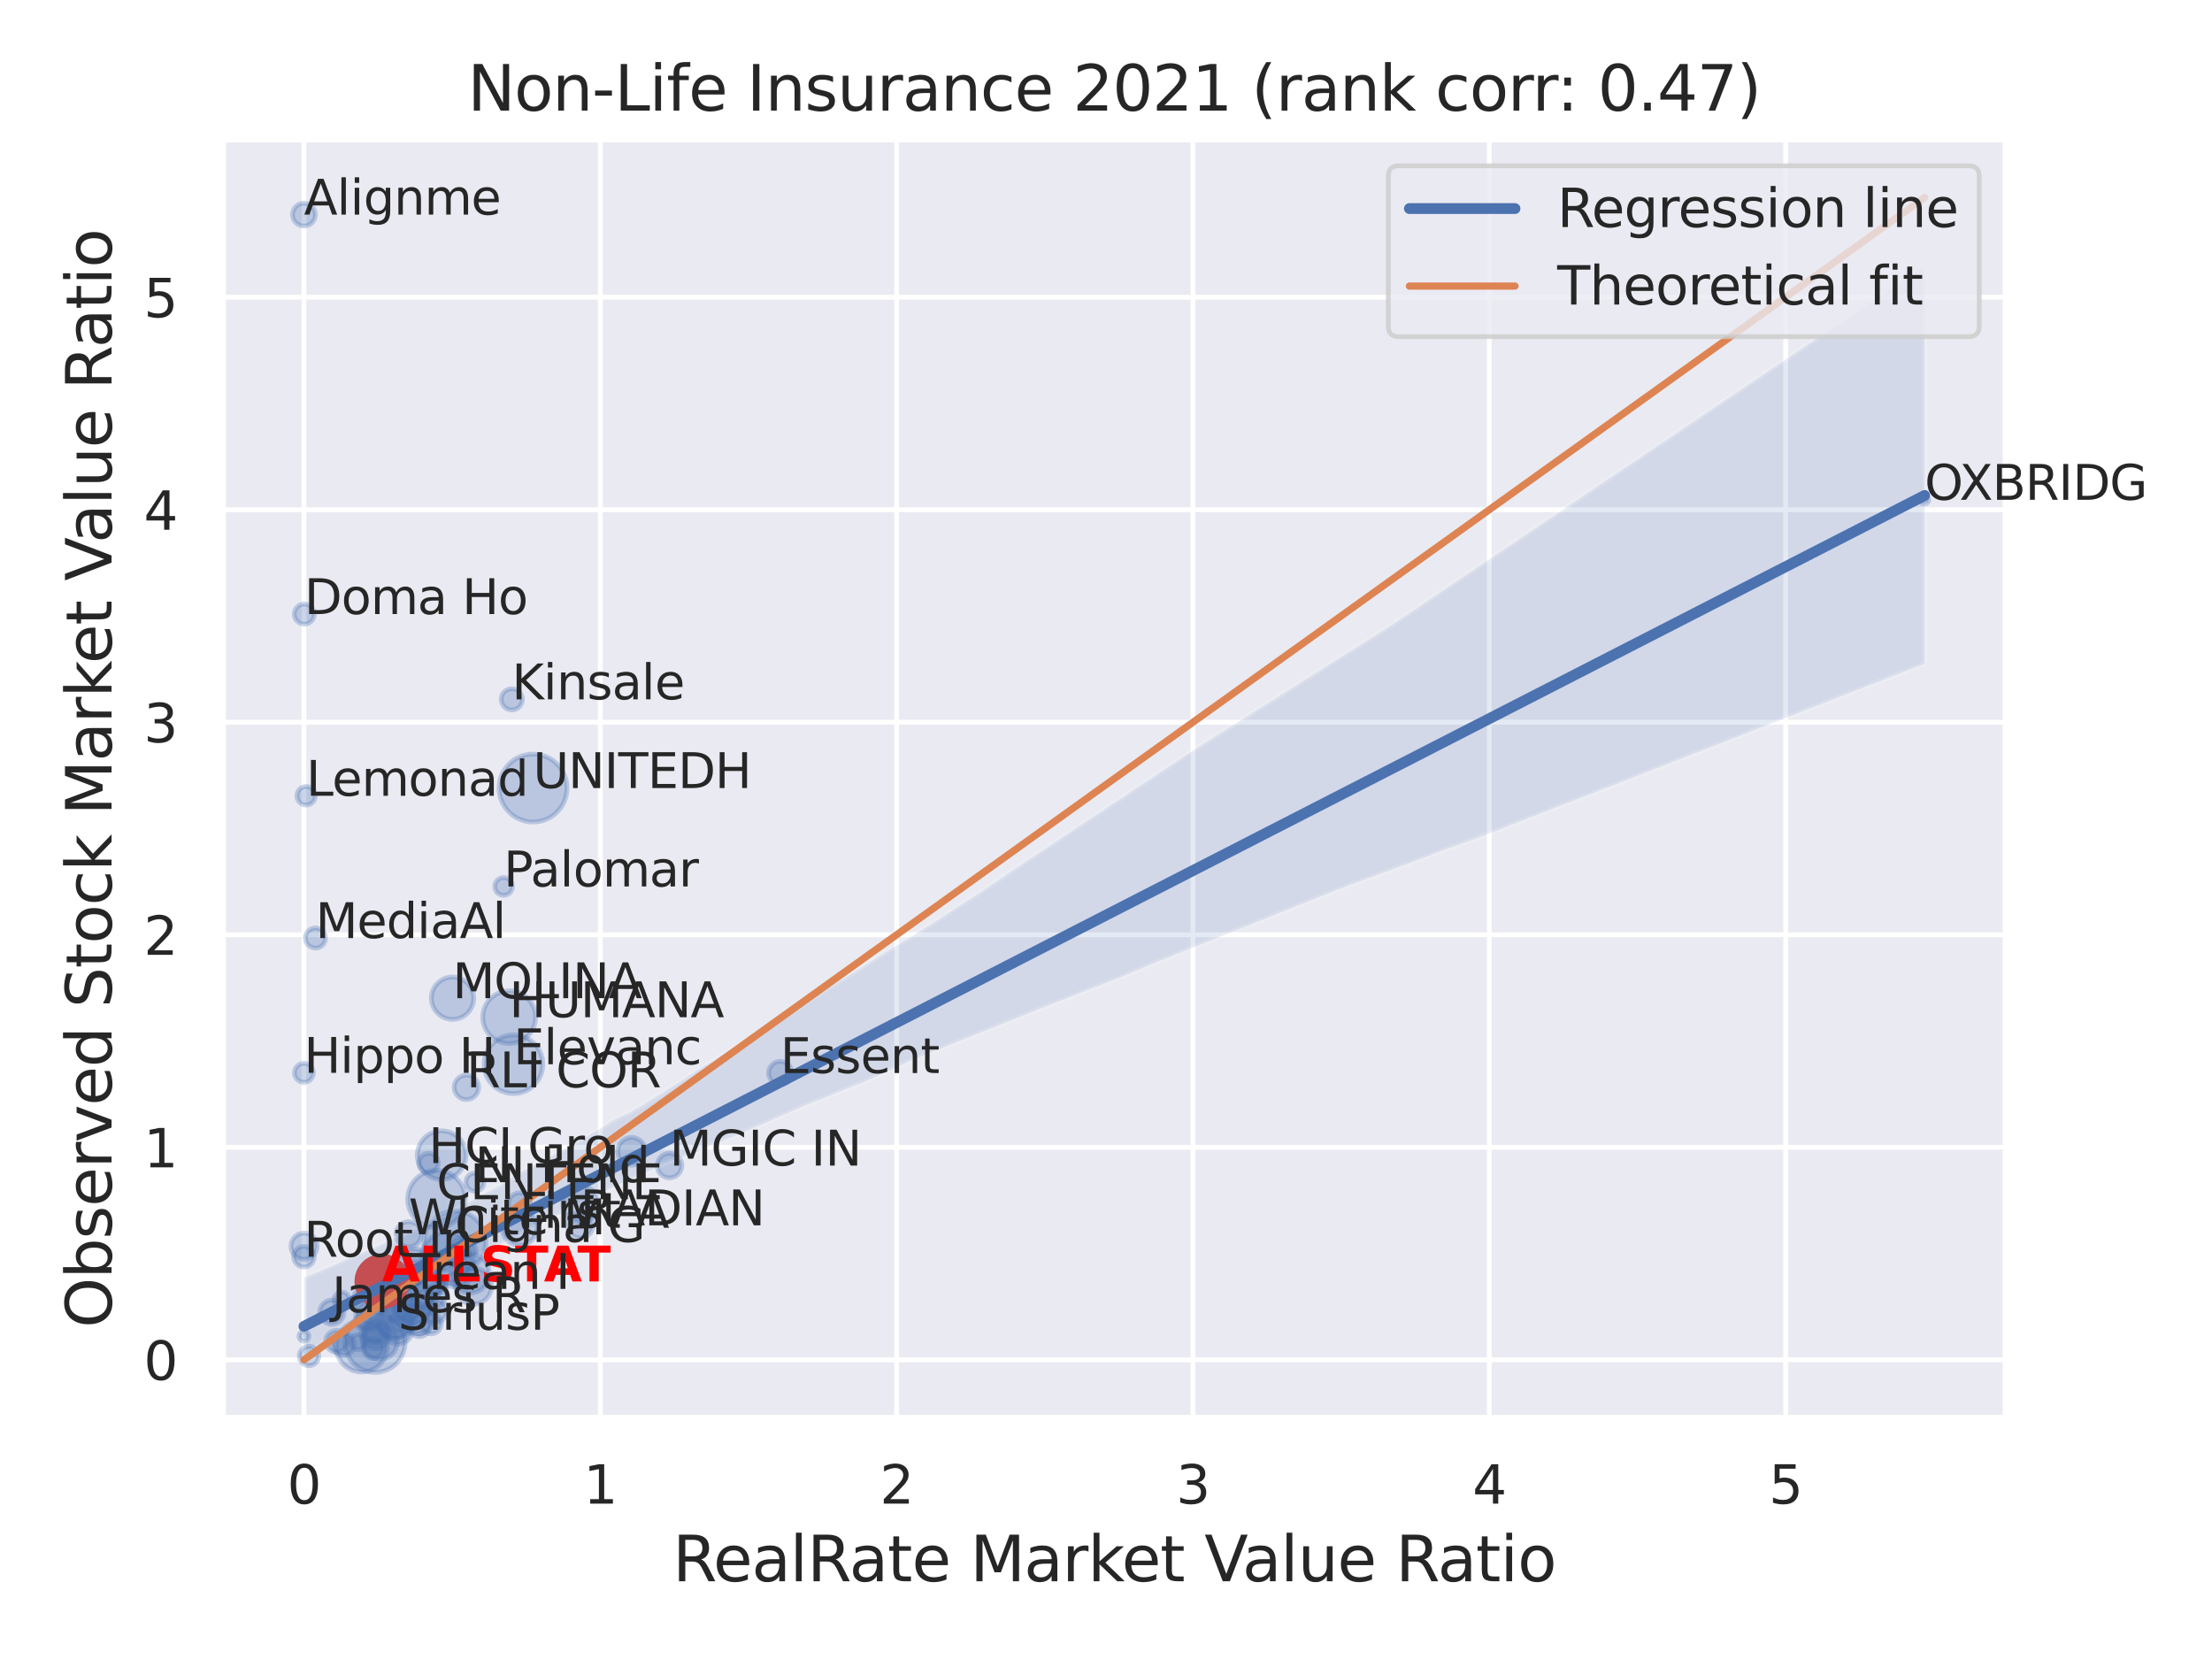 <?xml version="1.0" encoding="utf-8" standalone="no"?>
<!DOCTYPE svg PUBLIC "-//W3C//DTD SVG 1.1//EN"
  "http://www.w3.org/Graphics/SVG/1.1/DTD/svg11.dtd">
<svg xmlns:xlink="http://www.w3.org/1999/xlink" width="460.8pt" height="345.6pt" viewBox="0 0 460.8 345.6" xmlns="http://www.w3.org/2000/svg" version="1.1">
 <defs>
  <style type="text/css">*{stroke-linejoin: round; stroke-linecap: butt}</style>
 </defs>
 <g id="figure_1">
  <g id="patch_1">
   <path d="M 0 345.6 
L 460.8 345.6 
L 460.8 0 
L 0 0 
z
" style="fill: #ffffff"/>
  </g>
  <g id="axes_1">
   <g id="patch_2">
    <path d="M 46.44 295.38 
L 417.813 295.38 
L 417.813 29.04 
L 46.44 29.04 
z
" style="fill: #eaeaf2"/>
   </g>
   <g id="matplotlib.axis_1">
    <g id="xtick_1">
     <g id="line2d_1">
      <path d="M 63.321 295.38 
L 63.321 29.04 
" clip-path="url(#p11ac9d287d)" style="fill: none; stroke: #ffffff; stroke-linecap: round"/>
     </g>
     <g id="text_1">
      <!-- 0 -->
      <g style="fill: #262626" transform="translate(59.821 313.238) scale(0.11 -0.11)">
       <defs>
        <path id="DejaVuSans-30" d="M 2034 4250 
Q 1547 4250 1301 3770 
Q 1056 3291 1056 2328 
Q 1056 1369 1301 889 
Q 1547 409 2034 409 
Q 2525 409 2770 889 
Q 3016 1369 3016 2328 
Q 3016 3291 2770 3770 
Q 2525 4250 2034 4250 
z
M 2034 4750 
Q 2819 4750 3233 4129 
Q 3647 3509 3647 2328 
Q 3647 1150 3233 529 
Q 2819 -91 2034 -91 
Q 1250 -91 836 529 
Q 422 1150 422 2328 
Q 422 3509 836 4129 
Q 1250 4750 2034 4750 
z
" transform="scale(0.016)"/>
       </defs>
       <use xlink:href="#DejaVuSans-30"/>
      </g>
     </g>
    </g>
    <g id="xtick_2">
     <g id="line2d_2">
      <path d="M 125.053 295.38 
L 125.053 29.04 
" clip-path="url(#p11ac9d287d)" style="fill: none; stroke: #ffffff; stroke-linecap: round"/>
     </g>
     <g id="text_2">
      <!-- 1 -->
      <g style="fill: #262626" transform="translate(121.553 313.238) scale(0.11 -0.11)">
       <defs>
        <path id="DejaVuSans-31" d="M 794 531 
L 1825 531 
L 1825 4091 
L 703 3866 
L 703 4441 
L 1819 4666 
L 2450 4666 
L 2450 531 
L 3481 531 
L 3481 0 
L 794 0 
L 794 531 
z
" transform="scale(0.016)"/>
       </defs>
       <use xlink:href="#DejaVuSans-31"/>
      </g>
     </g>
    </g>
    <g id="xtick_3">
     <g id="line2d_3">
      <path d="M 186.785 295.38 
L 186.785 29.04 
" clip-path="url(#p11ac9d287d)" style="fill: none; stroke: #ffffff; stroke-linecap: round"/>
     </g>
     <g id="text_3">
      <!-- 2 -->
      <g style="fill: #262626" transform="translate(183.286 313.238) scale(0.11 -0.11)">
       <defs>
        <path id="DejaVuSans-32" d="M 1228 531 
L 3431 531 
L 3431 0 
L 469 0 
L 469 531 
Q 828 903 1448 1529 
Q 2069 2156 2228 2338 
Q 2531 2678 2651 2914 
Q 2772 3150 2772 3378 
Q 2772 3750 2511 3984 
Q 2250 4219 1831 4219 
Q 1534 4219 1204 4116 
Q 875 4013 500 3803 
L 500 4441 
Q 881 4594 1212 4672 
Q 1544 4750 1819 4750 
Q 2544 4750 2975 4387 
Q 3406 4025 3406 3419 
Q 3406 3131 3298 2873 
Q 3191 2616 2906 2266 
Q 2828 2175 2409 1742 
Q 1991 1309 1228 531 
z
" transform="scale(0.016)"/>
       </defs>
       <use xlink:href="#DejaVuSans-32"/>
      </g>
     </g>
    </g>
    <g id="xtick_4">
     <g id="line2d_4">
      <path d="M 248.517 295.38 
L 248.517 29.04 
" clip-path="url(#p11ac9d287d)" style="fill: none; stroke: #ffffff; stroke-linecap: round"/>
     </g>
     <g id="text_4">
      <!-- 3 -->
      <g style="fill: #262626" transform="translate(245.018 313.238) scale(0.11 -0.11)">
       <defs>
        <path id="DejaVuSans-33" d="M 2597 2516 
Q 3050 2419 3304 2112 
Q 3559 1806 3559 1356 
Q 3559 666 3084 287 
Q 2609 -91 1734 -91 
Q 1441 -91 1130 -33 
Q 819 25 488 141 
L 488 750 
Q 750 597 1062 519 
Q 1375 441 1716 441 
Q 2309 441 2620 675 
Q 2931 909 2931 1356 
Q 2931 1769 2642 2001 
Q 2353 2234 1838 2234 
L 1294 2234 
L 1294 2753 
L 1863 2753 
Q 2328 2753 2575 2939 
Q 2822 3125 2822 3475 
Q 2822 3834 2567 4026 
Q 2313 4219 1838 4219 
Q 1578 4219 1281 4162 
Q 984 4106 628 3988 
L 628 4550 
Q 988 4650 1302 4700 
Q 1616 4750 1894 4750 
Q 2613 4750 3031 4423 
Q 3450 4097 3450 3541 
Q 3450 3153 3228 2886 
Q 3006 2619 2597 2516 
z
" transform="scale(0.016)"/>
       </defs>
       <use xlink:href="#DejaVuSans-33"/>
      </g>
     </g>
    </g>
    <g id="xtick_5">
     <g id="line2d_5">
      <path d="M 310.249 295.38 
L 310.249 29.04 
" clip-path="url(#p11ac9d287d)" style="fill: none; stroke: #ffffff; stroke-linecap: round"/>
     </g>
     <g id="text_5">
      <!-- 4 -->
      <g style="fill: #262626" transform="translate(306.75 313.238) scale(0.11 -0.11)">
       <defs>
        <path id="DejaVuSans-34" d="M 2419 4116 
L 825 1625 
L 2419 1625 
L 2419 4116 
z
M 2253 4666 
L 3047 4666 
L 3047 1625 
L 3713 1625 
L 3713 1100 
L 3047 1100 
L 3047 0 
L 2419 0 
L 2419 1100 
L 313 1100 
L 313 1709 
L 2253 4666 
z
" transform="scale(0.016)"/>
       </defs>
       <use xlink:href="#DejaVuSans-34"/>
      </g>
     </g>
    </g>
    <g id="xtick_6">
     <g id="line2d_6">
      <path d="M 371.981 295.38 
L 371.981 29.04 
" clip-path="url(#p11ac9d287d)" style="fill: none; stroke: #ffffff; stroke-linecap: round"/>
     </g>
     <g id="text_6">
      <!-- 5 -->
      <g style="fill: #262626" transform="translate(368.482 313.238) scale(0.11 -0.11)">
       <defs>
        <path id="DejaVuSans-35" d="M 691 4666 
L 3169 4666 
L 3169 4134 
L 1269 4134 
L 1269 2991 
Q 1406 3038 1543 3061 
Q 1681 3084 1819 3084 
Q 2600 3084 3056 2656 
Q 3513 2228 3513 1497 
Q 3513 744 3044 326 
Q 2575 -91 1722 -91 
Q 1428 -91 1123 -41 
Q 819 9 494 109 
L 494 744 
Q 775 591 1075 516 
Q 1375 441 1709 441 
Q 2250 441 2565 725 
Q 2881 1009 2881 1497 
Q 2881 1984 2565 2268 
Q 2250 2553 1709 2553 
Q 1456 2553 1204 2497 
Q 953 2441 691 2322 
L 691 4666 
z
" transform="scale(0.016)"/>
       </defs>
       <use xlink:href="#DejaVuSans-35"/>
      </g>
     </g>
    </g>
    <g id="text_7">
     <!-- RealRate Market Value Ratio -->
     <g style="fill: #262626" transform="translate(140.14 329.404) scale(0.13 -0.13)">
      <defs>
       <path id="DejaVuSans-52" d="M 2841 2188 
Q 3044 2119 3236 1894 
Q 3428 1669 3622 1275 
L 4263 0 
L 3584 0 
L 2988 1197 
Q 2756 1666 2539 1819 
Q 2322 1972 1947 1972 
L 1259 1972 
L 1259 0 
L 628 0 
L 628 4666 
L 2053 4666 
Q 2853 4666 3247 4331 
Q 3641 3997 3641 3322 
Q 3641 2881 3436 2590 
Q 3231 2300 2841 2188 
z
M 1259 4147 
L 1259 2491 
L 2053 2491 
Q 2509 2491 2742 2702 
Q 2975 2913 2975 3322 
Q 2975 3731 2742 3939 
Q 2509 4147 2053 4147 
L 1259 4147 
z
" transform="scale(0.016)"/>
       <path id="DejaVuSans-65" d="M 3597 1894 
L 3597 1613 
L 953 1613 
Q 991 1019 1311 708 
Q 1631 397 2203 397 
Q 2534 397 2845 478 
Q 3156 559 3463 722 
L 3463 178 
Q 3153 47 2828 -22 
Q 2503 -91 2169 -91 
Q 1331 -91 842 396 
Q 353 884 353 1716 
Q 353 2575 817 3079 
Q 1281 3584 2069 3584 
Q 2775 3584 3186 3129 
Q 3597 2675 3597 1894 
z
M 3022 2063 
Q 3016 2534 2758 2815 
Q 2500 3097 2075 3097 
Q 1594 3097 1305 2825 
Q 1016 2553 972 2059 
L 3022 2063 
z
" transform="scale(0.016)"/>
       <path id="DejaVuSans-61" d="M 2194 1759 
Q 1497 1759 1228 1600 
Q 959 1441 959 1056 
Q 959 750 1161 570 
Q 1363 391 1709 391 
Q 2188 391 2477 730 
Q 2766 1069 2766 1631 
L 2766 1759 
L 2194 1759 
z
M 3341 1997 
L 3341 0 
L 2766 0 
L 2766 531 
Q 2569 213 2275 61 
Q 1981 -91 1556 -91 
Q 1019 -91 701 211 
Q 384 513 384 1019 
Q 384 1609 779 1909 
Q 1175 2209 1959 2209 
L 2766 2209 
L 2766 2266 
Q 2766 2663 2505 2880 
Q 2244 3097 1772 3097 
Q 1472 3097 1187 3025 
Q 903 2953 641 2809 
L 641 3341 
Q 956 3463 1253 3523 
Q 1550 3584 1831 3584 
Q 2591 3584 2966 3190 
Q 3341 2797 3341 1997 
z
" transform="scale(0.016)"/>
       <path id="DejaVuSans-6c" d="M 603 4863 
L 1178 4863 
L 1178 0 
L 603 0 
L 603 4863 
z
" transform="scale(0.016)"/>
       <path id="DejaVuSans-74" d="M 1172 4494 
L 1172 3500 
L 2356 3500 
L 2356 3053 
L 1172 3053 
L 1172 1153 
Q 1172 725 1289 603 
Q 1406 481 1766 481 
L 2356 481 
L 2356 0 
L 1766 0 
Q 1100 0 847 248 
Q 594 497 594 1153 
L 594 3053 
L 172 3053 
L 172 3500 
L 594 3500 
L 594 4494 
L 1172 4494 
z
" transform="scale(0.016)"/>
       <path id="DejaVuSans-20" transform="scale(0.016)"/>
       <path id="DejaVuSans-4d" d="M 628 4666 
L 1569 4666 
L 2759 1491 
L 3956 4666 
L 4897 4666 
L 4897 0 
L 4281 0 
L 4281 4097 
L 3078 897 
L 2444 897 
L 1241 4097 
L 1241 0 
L 628 0 
L 628 4666 
z
" transform="scale(0.016)"/>
       <path id="DejaVuSans-72" d="M 2631 2963 
Q 2534 3019 2420 3045 
Q 2306 3072 2169 3072 
Q 1681 3072 1420 2755 
Q 1159 2438 1159 1844 
L 1159 0 
L 581 0 
L 581 3500 
L 1159 3500 
L 1159 2956 
Q 1341 3275 1631 3429 
Q 1922 3584 2338 3584 
Q 2397 3584 2469 3576 
Q 2541 3569 2628 3553 
L 2631 2963 
z
" transform="scale(0.016)"/>
       <path id="DejaVuSans-6b" d="M 581 4863 
L 1159 4863 
L 1159 1991 
L 2875 3500 
L 3609 3500 
L 1753 1863 
L 3688 0 
L 2938 0 
L 1159 1709 
L 1159 0 
L 581 0 
L 581 4863 
z
" transform="scale(0.016)"/>
       <path id="DejaVuSans-56" d="M 1831 0 
L 50 4666 
L 709 4666 
L 2188 738 
L 3669 4666 
L 4325 4666 
L 2547 0 
L 1831 0 
z
" transform="scale(0.016)"/>
       <path id="DejaVuSans-75" d="M 544 1381 
L 544 3500 
L 1119 3500 
L 1119 1403 
Q 1119 906 1312 657 
Q 1506 409 1894 409 
Q 2359 409 2629 706 
Q 2900 1003 2900 1516 
L 2900 3500 
L 3475 3500 
L 3475 0 
L 2900 0 
L 2900 538 
Q 2691 219 2414 64 
Q 2138 -91 1772 -91 
Q 1169 -91 856 284 
Q 544 659 544 1381 
z
M 1991 3584 
L 1991 3584 
z
" transform="scale(0.016)"/>
       <path id="DejaVuSans-69" d="M 603 3500 
L 1178 3500 
L 1178 0 
L 603 0 
L 603 3500 
z
M 603 4863 
L 1178 4863 
L 1178 4134 
L 603 4134 
L 603 4863 
z
" transform="scale(0.016)"/>
       <path id="DejaVuSans-6f" d="M 1959 3097 
Q 1497 3097 1228 2736 
Q 959 2375 959 1747 
Q 959 1119 1226 758 
Q 1494 397 1959 397 
Q 2419 397 2687 759 
Q 2956 1122 2956 1747 
Q 2956 2369 2687 2733 
Q 2419 3097 1959 3097 
z
M 1959 3584 
Q 2709 3584 3137 3096 
Q 3566 2609 3566 1747 
Q 3566 888 3137 398 
Q 2709 -91 1959 -91 
Q 1206 -91 779 398 
Q 353 888 353 1747 
Q 353 2609 779 3096 
Q 1206 3584 1959 3584 
z
" transform="scale(0.016)"/>
      </defs>
      <use xlink:href="#DejaVuSans-52"/>
      <use xlink:href="#DejaVuSans-65" x="64.982"/>
      <use xlink:href="#DejaVuSans-61" x="126.506"/>
      <use xlink:href="#DejaVuSans-6c" x="187.785"/>
      <use xlink:href="#DejaVuSans-52" x="215.568"/>
      <use xlink:href="#DejaVuSans-61" x="282.801"/>
      <use xlink:href="#DejaVuSans-74" x="344.08"/>
      <use xlink:href="#DejaVuSans-65" x="383.289"/>
      <use xlink:href="#DejaVuSans-20" x="444.812"/>
      <use xlink:href="#DejaVuSans-4d" x="476.6"/>
      <use xlink:href="#DejaVuSans-61" x="562.879"/>
      <use xlink:href="#DejaVuSans-72" x="624.158"/>
      <use xlink:href="#DejaVuSans-6b" x="665.271"/>
      <use xlink:href="#DejaVuSans-65" x="719.557"/>
      <use xlink:href="#DejaVuSans-74" x="781.08"/>
      <use xlink:href="#DejaVuSans-20" x="820.289"/>
      <use xlink:href="#DejaVuSans-56" x="852.076"/>
      <use xlink:href="#DejaVuSans-61" x="912.734"/>
      <use xlink:href="#DejaVuSans-6c" x="974.014"/>
      <use xlink:href="#DejaVuSans-75" x="1001.797"/>
      <use xlink:href="#DejaVuSans-65" x="1065.176"/>
      <use xlink:href="#DejaVuSans-20" x="1126.699"/>
      <use xlink:href="#DejaVuSans-52" x="1158.486"/>
      <use xlink:href="#DejaVuSans-61" x="1225.719"/>
      <use xlink:href="#DejaVuSans-74" x="1286.998"/>
      <use xlink:href="#DejaVuSans-69" x="1326.207"/>
      <use xlink:href="#DejaVuSans-6f" x="1353.99"/>
     </g>
    </g>
   </g>
   <g id="matplotlib.axis_2">
    <g id="ytick_1">
     <g id="line2d_7">
      <path d="M 46.44 283.274 
L 417.813 283.274 
" clip-path="url(#p11ac9d287d)" style="fill: none; stroke: #ffffff; stroke-linecap: round"/>
     </g>
     <g id="text_8">
      <!-- 0 -->
      <g style="fill: #262626" transform="translate(29.941 287.453) scale(0.11 -0.11)">
       <use xlink:href="#DejaVuSans-30"/>
      </g>
     </g>
    </g>
    <g id="ytick_2">
     <g id="line2d_8">
      <path d="M 46.44 239.001 
L 417.813 239.001 
" clip-path="url(#p11ac9d287d)" style="fill: none; stroke: #ffffff; stroke-linecap: round"/>
     </g>
     <g id="text_9">
      <!-- 1 -->
      <g style="fill: #262626" transform="translate(29.941 243.18) scale(0.11 -0.11)">
       <use xlink:href="#DejaVuSans-31"/>
      </g>
     </g>
    </g>
    <g id="ytick_3">
     <g id="line2d_9">
      <path d="M 46.44 194.728 
L 417.813 194.728 
" clip-path="url(#p11ac9d287d)" style="fill: none; stroke: #ffffff; stroke-linecap: round"/>
     </g>
     <g id="text_10">
      <!-- 2 -->
      <g style="fill: #262626" transform="translate(29.941 198.907) scale(0.11 -0.11)">
       <use xlink:href="#DejaVuSans-32"/>
      </g>
     </g>
    </g>
    <g id="ytick_4">
     <g id="line2d_10">
      <path d="M 46.44 150.455 
L 417.813 150.455 
" clip-path="url(#p11ac9d287d)" style="fill: none; stroke: #ffffff; stroke-linecap: round"/>
     </g>
     <g id="text_11">
      <!-- 3 -->
      <g style="fill: #262626" transform="translate(29.941 154.634) scale(0.11 -0.11)">
       <use xlink:href="#DejaVuSans-33"/>
      </g>
     </g>
    </g>
    <g id="ytick_5">
     <g id="line2d_11">
      <path d="M 46.44 106.182 
L 417.813 106.182 
" clip-path="url(#p11ac9d287d)" style="fill: none; stroke: #ffffff; stroke-linecap: round"/>
     </g>
     <g id="text_12">
      <!-- 4 -->
      <g style="fill: #262626" transform="translate(29.941 110.361) scale(0.11 -0.11)">
       <use xlink:href="#DejaVuSans-34"/>
      </g>
     </g>
    </g>
    <g id="ytick_6">
     <g id="line2d_12">
      <path d="M 46.44 61.909 
L 417.813 61.909 
" clip-path="url(#p11ac9d287d)" style="fill: none; stroke: #ffffff; stroke-linecap: round"/>
     </g>
     <g id="text_13">
      <!-- 5 -->
      <g style="fill: #262626" transform="translate(29.941 66.088) scale(0.11 -0.11)">
       <use xlink:href="#DejaVuSans-35"/>
      </g>
     </g>
    </g>
    <g id="text_14">
     <!-- Observed Stock Market Value Ratio -->
     <g style="fill: #262626" transform="translate(23.238 276.612) rotate(-90) scale(0.13 -0.13)">
      <defs>
       <path id="DejaVuSans-4f" d="M 2522 4238 
Q 1834 4238 1429 3725 
Q 1025 3213 1025 2328 
Q 1025 1447 1429 934 
Q 1834 422 2522 422 
Q 3209 422 3611 934 
Q 4013 1447 4013 2328 
Q 4013 3213 3611 3725 
Q 3209 4238 2522 4238 
z
M 2522 4750 
Q 3503 4750 4090 4092 
Q 4678 3434 4678 2328 
Q 4678 1225 4090 567 
Q 3503 -91 2522 -91 
Q 1538 -91 948 565 
Q 359 1222 359 2328 
Q 359 3434 948 4092 
Q 1538 4750 2522 4750 
z
" transform="scale(0.016)"/>
       <path id="DejaVuSans-62" d="M 3116 1747 
Q 3116 2381 2855 2742 
Q 2594 3103 2138 3103 
Q 1681 3103 1420 2742 
Q 1159 2381 1159 1747 
Q 1159 1113 1420 752 
Q 1681 391 2138 391 
Q 2594 391 2855 752 
Q 3116 1113 3116 1747 
z
M 1159 2969 
Q 1341 3281 1617 3432 
Q 1894 3584 2278 3584 
Q 2916 3584 3314 3078 
Q 3713 2572 3713 1747 
Q 3713 922 3314 415 
Q 2916 -91 2278 -91 
Q 1894 -91 1617 61 
Q 1341 213 1159 525 
L 1159 0 
L 581 0 
L 581 4863 
L 1159 4863 
L 1159 2969 
z
" transform="scale(0.016)"/>
       <path id="DejaVuSans-73" d="M 2834 3397 
L 2834 2853 
Q 2591 2978 2328 3040 
Q 2066 3103 1784 3103 
Q 1356 3103 1142 2972 
Q 928 2841 928 2578 
Q 928 2378 1081 2264 
Q 1234 2150 1697 2047 
L 1894 2003 
Q 2506 1872 2764 1633 
Q 3022 1394 3022 966 
Q 3022 478 2636 193 
Q 2250 -91 1575 -91 
Q 1294 -91 989 -36 
Q 684 19 347 128 
L 347 722 
Q 666 556 975 473 
Q 1284 391 1588 391 
Q 1994 391 2212 530 
Q 2431 669 2431 922 
Q 2431 1156 2273 1281 
Q 2116 1406 1581 1522 
L 1381 1569 
Q 847 1681 609 1914 
Q 372 2147 372 2553 
Q 372 3047 722 3315 
Q 1072 3584 1716 3584 
Q 2034 3584 2315 3537 
Q 2597 3491 2834 3397 
z
" transform="scale(0.016)"/>
       <path id="DejaVuSans-76" d="M 191 3500 
L 800 3500 
L 1894 563 
L 2988 3500 
L 3597 3500 
L 2284 0 
L 1503 0 
L 191 3500 
z
" transform="scale(0.016)"/>
       <path id="DejaVuSans-64" d="M 2906 2969 
L 2906 4863 
L 3481 4863 
L 3481 0 
L 2906 0 
L 2906 525 
Q 2725 213 2448 61 
Q 2172 -91 1784 -91 
Q 1150 -91 751 415 
Q 353 922 353 1747 
Q 353 2572 751 3078 
Q 1150 3584 1784 3584 
Q 2172 3584 2448 3432 
Q 2725 3281 2906 2969 
z
M 947 1747 
Q 947 1113 1208 752 
Q 1469 391 1925 391 
Q 2381 391 2643 752 
Q 2906 1113 2906 1747 
Q 2906 2381 2643 2742 
Q 2381 3103 1925 3103 
Q 1469 3103 1208 2742 
Q 947 2381 947 1747 
z
" transform="scale(0.016)"/>
       <path id="DejaVuSans-53" d="M 3425 4513 
L 3425 3897 
Q 3066 4069 2747 4153 
Q 2428 4238 2131 4238 
Q 1616 4238 1336 4038 
Q 1056 3838 1056 3469 
Q 1056 3159 1242 3001 
Q 1428 2844 1947 2747 
L 2328 2669 
Q 3034 2534 3370 2195 
Q 3706 1856 3706 1288 
Q 3706 609 3251 259 
Q 2797 -91 1919 -91 
Q 1588 -91 1214 -16 
Q 841 59 441 206 
L 441 856 
Q 825 641 1194 531 
Q 1563 422 1919 422 
Q 2459 422 2753 634 
Q 3047 847 3047 1241 
Q 3047 1584 2836 1778 
Q 2625 1972 2144 2069 
L 1759 2144 
Q 1053 2284 737 2584 
Q 422 2884 422 3419 
Q 422 4038 858 4394 
Q 1294 4750 2059 4750 
Q 2388 4750 2728 4690 
Q 3069 4631 3425 4513 
z
" transform="scale(0.016)"/>
       <path id="DejaVuSans-63" d="M 3122 3366 
L 3122 2828 
Q 2878 2963 2633 3030 
Q 2388 3097 2138 3097 
Q 1578 3097 1268 2742 
Q 959 2388 959 1747 
Q 959 1106 1268 751 
Q 1578 397 2138 397 
Q 2388 397 2633 464 
Q 2878 531 3122 666 
L 3122 134 
Q 2881 22 2623 -34 
Q 2366 -91 2075 -91 
Q 1284 -91 818 406 
Q 353 903 353 1747 
Q 353 2603 823 3093 
Q 1294 3584 2113 3584 
Q 2378 3584 2631 3529 
Q 2884 3475 3122 3366 
z
" transform="scale(0.016)"/>
      </defs>
      <use xlink:href="#DejaVuSans-4f"/>
      <use xlink:href="#DejaVuSans-62" x="78.711"/>
      <use xlink:href="#DejaVuSans-73" x="142.188"/>
      <use xlink:href="#DejaVuSans-65" x="194.287"/>
      <use xlink:href="#DejaVuSans-72" x="255.811"/>
      <use xlink:href="#DejaVuSans-76" x="296.924"/>
      <use xlink:href="#DejaVuSans-65" x="356.104"/>
      <use xlink:href="#DejaVuSans-64" x="417.627"/>
      <use xlink:href="#DejaVuSans-20" x="481.104"/>
      <use xlink:href="#DejaVuSans-53" x="512.891"/>
      <use xlink:href="#DejaVuSans-74" x="576.367"/>
      <use xlink:href="#DejaVuSans-6f" x="615.576"/>
      <use xlink:href="#DejaVuSans-63" x="676.758"/>
      <use xlink:href="#DejaVuSans-6b" x="731.738"/>
      <use xlink:href="#DejaVuSans-20" x="789.648"/>
      <use xlink:href="#DejaVuSans-4d" x="821.436"/>
      <use xlink:href="#DejaVuSans-61" x="907.715"/>
      <use xlink:href="#DejaVuSans-72" x="968.994"/>
      <use xlink:href="#DejaVuSans-6b" x="1010.107"/>
      <use xlink:href="#DejaVuSans-65" x="1064.393"/>
      <use xlink:href="#DejaVuSans-74" x="1125.916"/>
      <use xlink:href="#DejaVuSans-20" x="1165.125"/>
      <use xlink:href="#DejaVuSans-56" x="1196.912"/>
      <use xlink:href="#DejaVuSans-61" x="1257.57"/>
      <use xlink:href="#DejaVuSans-6c" x="1318.85"/>
      <use xlink:href="#DejaVuSans-75" x="1346.633"/>
      <use xlink:href="#DejaVuSans-65" x="1410.012"/>
      <use xlink:href="#DejaVuSans-20" x="1471.535"/>
      <use xlink:href="#DejaVuSans-52" x="1503.322"/>
      <use xlink:href="#DejaVuSans-61" x="1570.555"/>
      <use xlink:href="#DejaVuSans-74" x="1631.834"/>
      <use xlink:href="#DejaVuSans-69" x="1671.043"/>
      <use xlink:href="#DejaVuSans-6f" x="1698.826"/>
     </g>
    </g>
   </g>
   <g id="PathCollection_1">
    <path d="M 84.986 276.353 
C 86.288 276.353 87.537 275.836 88.458 274.915 
C 89.379 273.994 89.896 272.745 89.896 271.443 
C 89.896 270.14 89.379 268.891 88.458 267.97 
C 87.537 267.05 86.288 266.532 84.986 266.532 
C 83.684 266.532 82.434 267.05 81.514 267.97 
C 80.593 268.891 80.075 270.14 80.075 271.443 
C 80.075 272.745 80.593 273.994 81.514 274.915 
C 82.434 275.836 83.684 276.353 84.986 276.353 
z
" clip-path="url(#p11ac9d287d)" style="fill: #4c72b0; fill-opacity: 0.3; stroke: #4c72b0; stroke-opacity: 0.3"/>
    <path d="M 78.135 285.893 
C 79.794 285.893 81.386 285.234 82.559 284.061 
C 83.732 282.888 84.391 281.296 84.391 279.637 
C 84.391 277.978 83.732 276.387 82.559 275.214 
C 81.386 274.041 79.794 273.382 78.135 273.382 
C 76.476 273.382 74.885 274.041 73.712 275.214 
C 72.539 276.387 71.88 277.978 71.88 279.637 
C 71.88 281.296 72.539 282.888 73.712 284.061 
C 74.885 285.234 76.476 285.893 78.135 285.893 
z
" clip-path="url(#p11ac9d287d)" style="fill: #4c72b0; fill-opacity: 0.3; stroke: #4c72b0; stroke-opacity: 0.3"/>
    <path d="M 121.034 254.625 
C 122.032 254.625 122.99 254.228 123.697 253.522 
C 124.403 252.816 124.8 251.858 124.8 250.859 
C 124.8 249.86 124.403 248.902 123.697 248.196 
C 122.99 247.49 122.032 247.093 121.034 247.093 
C 120.035 247.093 119.077 247.49 118.371 248.196 
C 117.664 248.902 117.268 249.86 117.268 250.859 
C 117.268 251.858 117.664 252.816 118.371 253.522 
C 119.077 254.228 120.035 254.625 121.034 254.625 
z
" clip-path="url(#p11ac9d287d)" style="fill: #4c72b0; fill-opacity: 0.3; stroke: #4c72b0; stroke-opacity: 0.3"/>
    <path d="M 82.343 278.752 
C 83.467 278.752 84.546 278.305 85.341 277.51 
C 86.136 276.715 86.583 275.636 86.583 274.512 
C 86.583 273.387 86.136 272.308 85.341 271.513 
C 84.546 270.718 83.467 270.271 82.343 270.271 
C 81.218 270.271 80.14 270.718 79.345 271.513 
C 78.55 272.308 78.103 273.387 78.103 274.512 
C 78.103 275.636 78.55 276.715 79.345 277.51 
C 80.14 278.305 81.218 278.752 82.343 278.752 
z
" clip-path="url(#p11ac9d287d)" style="fill: #4c72b0; fill-opacity: 0.3; stroke: #4c72b0; stroke-opacity: 0.3"/>
    <path d="M 75.843 276.956 
C 76.284 276.956 76.708 276.781 77.021 276.468 
C 77.333 276.156 77.509 275.732 77.509 275.29 
C 77.509 274.848 77.333 274.424 77.021 274.112 
C 76.708 273.799 76.284 273.624 75.843 273.624 
C 75.401 273.624 74.977 273.799 74.664 274.112 
C 74.352 274.424 74.176 274.848 74.176 275.29 
C 74.176 275.732 74.352 276.156 74.664 276.468 
C 74.977 276.781 75.401 276.956 75.843 276.956 
z
" clip-path="url(#p11ac9d287d)" style="fill: #4c72b0; fill-opacity: 0.3; stroke: #4c72b0; stroke-opacity: 0.3"/>
    <path d="M 106.075 217.399 
C 107.533 217.399 108.932 216.82 109.963 215.789 
C 110.994 214.758 111.574 213.359 111.574 211.901 
C 111.574 210.443 110.994 209.044 109.963 208.013 
C 108.932 206.982 107.533 206.403 106.075 206.403 
C 104.617 206.403 103.218 206.982 102.187 208.013 
C 101.156 209.044 100.577 210.443 100.577 211.901 
C 100.577 213.359 101.156 214.758 102.187 215.789 
C 103.218 216.82 104.617 217.399 106.075 217.399 
z
" clip-path="url(#p11ac9d287d)" style="fill: #4c72b0; fill-opacity: 0.3; stroke: #4c72b0; stroke-opacity: 0.3"/>
    <path d="M 96.11 264.055 
C 96.931 264.055 97.718 263.729 98.299 263.149 
C 98.879 262.568 99.206 261.781 99.206 260.96 
C 99.206 260.139 98.879 259.351 98.299 258.771 
C 97.718 258.19 96.931 257.864 96.11 257.864 
C 95.289 257.864 94.501 258.19 93.921 258.771 
C 93.34 259.351 93.014 260.139 93.014 260.96 
C 93.014 261.781 93.34 262.568 93.921 263.149 
C 94.501 263.729 95.289 264.055 96.11 264.055 
z
" clip-path="url(#p11ac9d287d)" style="fill: #4c72b0; fill-opacity: 0.3; stroke: #4c72b0; stroke-opacity: 0.3"/>
    <path d="M 98.646 271.681 
C 99.641 271.681 100.595 271.285 101.299 270.582 
C 102.002 269.878 102.398 268.924 102.398 267.929 
C 102.398 266.934 102.002 265.98 101.299 265.276 
C 100.595 264.573 99.641 264.177 98.646 264.177 
C 97.651 264.177 96.697 264.573 95.993 265.276 
C 95.29 265.98 94.894 266.934 94.894 267.929 
C 94.894 268.924 95.29 269.878 95.993 270.582 
C 96.697 271.285 97.651 271.681 98.646 271.681 
z
" clip-path="url(#p11ac9d287d)" style="fill: #4c72b0; fill-opacity: 0.3; stroke: #4c72b0; stroke-opacity: 0.3"/>
    <path d="M 92.002 245.717 
C 93.345 245.717 94.634 245.184 95.584 244.234 
C 96.534 243.284 97.068 241.995 97.068 240.651 
C 97.068 239.308 96.534 238.019 95.584 237.069 
C 94.634 236.119 93.345 235.585 92.002 235.585 
C 90.658 235.585 89.369 236.119 88.419 237.069 
C 87.469 238.019 86.936 239.308 86.936 240.651 
C 86.936 241.995 87.469 243.284 88.419 244.234 
C 89.369 245.184 90.658 245.717 92.002 245.717 
z
" clip-path="url(#p11ac9d287d)" style="fill: #4c72b0; fill-opacity: 0.3; stroke: #4c72b0; stroke-opacity: 0.3"/>
    <path d="M 97.164 229.06 
C 97.841 229.06 98.491 228.791 98.97 228.312 
C 99.448 227.833 99.718 227.183 99.718 226.506 
C 99.718 225.829 99.448 225.179 98.97 224.7 
C 98.491 224.221 97.841 223.952 97.164 223.952 
C 96.487 223.952 95.837 224.221 95.358 224.7 
C 94.879 225.179 94.61 225.829 94.61 226.506 
C 94.61 227.183 94.879 227.833 95.358 228.312 
C 95.837 228.791 96.487 229.06 97.164 229.06 
z
" clip-path="url(#p11ac9d287d)" style="fill: #4c72b0; fill-opacity: 0.3; stroke: #4c72b0; stroke-opacity: 0.3"/>
    <path d="M 86.891 272.527 
C 88.22 272.527 89.494 271.999 90.433 271.06 
C 91.373 270.121 91.9 268.846 91.9 267.518 
C 91.9 266.19 91.373 264.915 90.433 263.976 
C 89.494 263.037 88.22 262.509 86.891 262.509 
C 85.563 262.509 84.289 263.037 83.349 263.976 
C 82.41 264.915 81.882 266.19 81.882 267.518 
C 81.882 268.846 82.41 270.121 83.349 271.06 
C 84.289 271.999 85.563 272.527 86.891 272.527 
z
" clip-path="url(#p11ac9d287d)" style="fill: #4c72b0; fill-opacity: 0.3; stroke: #4c72b0; stroke-opacity: 0.3"/>
    <path d="M 131.583 242.733 
C 132.349 242.733 133.084 242.429 133.626 241.887 
C 134.168 241.345 134.473 240.61 134.473 239.843 
C 134.473 239.077 134.168 238.341 133.626 237.799 
C 133.084 237.257 132.349 236.953 131.583 236.953 
C 130.816 236.953 130.081 237.257 129.539 237.799 
C 128.997 238.341 128.692 239.077 128.692 239.843 
C 128.692 240.61 128.997 241.345 129.539 241.887 
C 130.081 242.429 130.816 242.733 131.583 242.733 
z
" clip-path="url(#p11ac9d287d)" style="fill: #4c72b0; fill-opacity: 0.3; stroke: #4c72b0; stroke-opacity: 0.3"/>
    <path d="M 90.504 275.614 
C 91.155 275.614 91.778 275.356 92.238 274.896 
C 92.698 274.437 92.956 273.813 92.956 273.163 
C 92.956 272.513 92.698 271.889 92.238 271.429 
C 91.778 270.969 91.155 270.711 90.504 270.711 
C 89.854 270.711 89.231 270.969 88.771 271.429 
C 88.311 271.889 88.053 272.513 88.053 273.163 
C 88.053 273.813 88.311 274.437 88.771 274.896 
C 89.231 275.356 89.854 275.614 90.504 275.614 
z
" clip-path="url(#p11ac9d287d)" style="fill: #4c72b0; fill-opacity: 0.3; stroke: #4c72b0; stroke-opacity: 0.3"/>
    <path d="M 111.046 171.233 
C 112.921 171.233 114.72 170.488 116.046 169.162 
C 117.372 167.835 118.117 166.037 118.117 164.162 
C 118.117 162.286 117.372 160.488 116.046 159.162 
C 114.72 157.835 112.921 157.09 111.046 157.09 
C 109.171 157.09 107.372 157.835 106.046 159.162 
C 104.72 160.488 103.975 162.286 103.975 164.162 
C 103.975 166.037 104.72 167.835 106.046 169.162 
C 107.372 170.488 109.171 171.233 111.046 171.233 
z
" clip-path="url(#p11ac9d287d)" style="fill: #4c72b0; fill-opacity: 0.3; stroke: #4c72b0; stroke-opacity: 0.3"/>
    <path d="M 85.126 259.762 
C 85.824 259.762 86.493 259.485 86.987 258.992 
C 87.48 258.498 87.757 257.829 87.757 257.131 
C 87.757 256.433 87.48 255.764 86.987 255.27 
C 86.493 254.777 85.824 254.5 85.126 254.5 
C 84.428 254.5 83.759 254.777 83.265 255.27 
C 82.772 255.764 82.495 256.433 82.495 257.131 
C 82.495 257.829 82.772 258.498 83.265 258.992 
C 83.759 259.485 84.428 259.762 85.126 259.762 
z
" clip-path="url(#p11ac9d287d)" style="fill: #4c72b0; fill-opacity: 0.3; stroke: #4c72b0; stroke-opacity: 0.3"/>
    <path d="M 83.506 277.455 
C 84.125 277.455 84.718 277.209 85.156 276.772 
C 85.593 276.334 85.839 275.741 85.839 275.123 
C 85.839 274.504 85.593 273.911 85.156 273.473 
C 84.718 273.036 84.125 272.79 83.506 272.79 
C 82.888 272.79 82.295 273.036 81.857 273.473 
C 81.42 273.911 81.174 274.504 81.174 275.123 
C 81.174 275.741 81.42 276.334 81.857 276.772 
C 82.295 277.209 82.888 277.455 83.506 277.455 
z
" clip-path="url(#p11ac9d287d)" style="fill: #4c72b0; fill-opacity: 0.3; stroke: #4c72b0; stroke-opacity: 0.3"/>
    <path d="M 77.757 282.991 
C 78.312 282.991 78.844 282.771 79.236 282.379 
C 79.628 281.987 79.848 281.454 79.848 280.9 
C 79.848 280.345 79.628 279.813 79.236 279.421 
C 78.844 279.029 78.312 278.808 77.757 278.808 
C 77.202 278.808 76.67 279.029 76.278 279.421 
C 75.886 279.813 75.665 280.345 75.665 280.9 
C 75.665 281.454 75.886 281.987 76.278 282.379 
C 76.67 282.771 77.202 282.991 77.757 282.991 
z
" clip-path="url(#p11ac9d287d)" style="fill: #4c72b0; fill-opacity: 0.3; stroke: #4c72b0; stroke-opacity: 0.3"/>
    <path d="M 78.192 281.002 
C 78.982 281.002 79.74 280.688 80.299 280.13 
C 80.858 279.571 81.172 278.813 81.172 278.023 
C 81.172 277.232 80.858 276.474 80.299 275.915 
C 79.74 275.357 78.982 275.043 78.192 275.043 
C 77.402 275.043 76.644 275.357 76.085 275.915 
C 75.526 276.474 75.212 277.232 75.212 278.023 
C 75.212 278.813 75.526 279.571 76.085 280.13 
C 76.644 280.688 77.402 281.002 78.192 281.002 
z
" clip-path="url(#p11ac9d287d)" style="fill: #4c72b0; fill-opacity: 0.3; stroke: #4c72b0; stroke-opacity: 0.3"/>
    <path d="M 77.016 274.413 
C 77.931 274.413 78.809 274.049 79.456 273.402 
C 80.102 272.756 80.466 271.878 80.466 270.963 
C 80.466 270.048 80.102 269.171 79.456 268.524 
C 78.809 267.877 77.931 267.514 77.016 267.514 
C 76.102 267.514 75.224 267.877 74.577 268.524 
C 73.93 269.171 73.567 270.048 73.567 270.963 
C 73.567 271.878 73.93 272.756 74.577 273.402 
C 75.224 274.049 76.102 274.413 77.016 274.413 
z
" clip-path="url(#p11ac9d287d)" style="fill: #4c72b0; fill-opacity: 0.3; stroke: #4c72b0; stroke-opacity: 0.3"/>
    <path d="M 139.47 245.367 
C 140.15 245.367 140.801 245.097 141.281 244.616 
C 141.761 244.136 142.031 243.485 142.031 242.806 
C 142.031 242.126 141.761 241.475 141.281 240.995 
C 140.801 240.514 140.15 240.245 139.47 240.245 
C 138.791 240.245 138.14 240.514 137.659 240.995 
C 137.179 241.475 136.909 242.126 136.909 242.806 
C 136.909 243.485 137.179 244.136 137.659 244.616 
C 138.14 245.097 138.791 245.367 139.47 245.367 
z
" clip-path="url(#p11ac9d287d)" style="fill: #4c72b0; fill-opacity: 0.3; stroke: #4c72b0; stroke-opacity: 0.3"/>
    <path d="M 120.875 257.906 
C 121.578 257.906 122.251 257.627 122.748 257.13 
C 123.245 256.633 123.524 255.96 123.524 255.257 
C 123.524 254.555 123.245 253.881 122.748 253.385 
C 122.251 252.888 121.578 252.609 120.875 252.609 
C 120.173 252.609 119.499 252.888 119.003 253.385 
C 118.506 253.881 118.227 254.555 118.227 255.257 
C 118.227 255.96 118.506 256.633 119.003 257.13 
C 119.499 257.627 120.173 257.906 120.875 257.906 
z
" clip-path="url(#p11ac9d287d)" style="fill: #4c72b0; fill-opacity: 0.3; stroke: #4c72b0; stroke-opacity: 0.3"/>
    <path d="M 80.544 273.064 
C 81.189 273.064 81.807 272.808 82.262 272.353 
C 82.718 271.897 82.974 271.279 82.974 270.635 
C 82.974 269.99 82.718 269.372 82.262 268.917 
C 81.807 268.461 81.189 268.205 80.544 268.205 
C 79.9 268.205 79.282 268.461 78.826 268.917 
C 78.371 269.372 78.115 269.99 78.115 270.635 
C 78.115 271.279 78.371 271.897 78.826 272.353 
C 79.282 272.808 79.9 273.064 80.544 273.064 
z
" clip-path="url(#p11ac9d287d)" style="fill: #4c72b0; fill-opacity: 0.3; stroke: #4c72b0; stroke-opacity: 0.3"/>
    <path d="M 93.095 267.296 
C 94.5 267.296 95.847 266.738 96.841 265.745 
C 97.834 264.752 98.392 263.404 98.392 262 
C 98.392 260.595 97.834 259.248 96.841 258.254 
C 95.847 257.261 94.5 256.703 93.095 256.703 
C 91.691 256.703 90.343 257.261 89.35 258.254 
C 88.357 259.248 87.799 260.595 87.799 262 
C 87.799 263.404 88.357 264.752 89.35 265.745 
C 90.343 266.738 91.691 267.296 93.095 267.296 
z
" clip-path="url(#p11ac9d287d)" style="fill: #4c72b0; fill-opacity: 0.3; stroke: #4c72b0; stroke-opacity: 0.3"/>
    <path d="M 79.579 272.171 
C 80.965 272.171 82.294 271.62 83.274 270.64 
C 84.254 269.661 84.805 268.331 84.805 266.946 
C 84.805 265.56 84.254 264.231 83.274 263.251 
C 82.294 262.271 80.965 261.72 79.579 261.72 
C 78.194 261.72 76.864 262.271 75.884 263.251 
C 74.905 264.231 74.354 265.56 74.354 266.946 
C 74.354 268.331 74.905 269.661 75.884 270.64 
C 76.864 271.62 78.194 272.171 79.579 272.171 
z
" clip-path="url(#p11ac9d287d)" style="fill: #4c72b0; fill-opacity: 0.3; stroke: #4c72b0; stroke-opacity: 0.3"/>
    <path d="M 83.916 270.62 
C 84.812 270.62 85.671 270.264 86.305 269.631 
C 86.938 268.998 87.294 268.139 87.294 267.243 
C 87.294 266.347 86.938 265.488 86.305 264.855 
C 85.671 264.221 84.812 263.865 83.916 263.865 
C 83.021 263.865 82.161 264.221 81.528 264.855 
C 80.895 265.488 80.539 266.347 80.539 267.243 
C 80.539 268.139 80.895 268.998 81.528 269.631 
C 82.161 270.264 83.021 270.62 83.916 270.62 
z
" clip-path="url(#p11ac9d287d)" style="fill: #4c72b0; fill-opacity: 0.3; stroke: #4c72b0; stroke-opacity: 0.3"/>
    <path d="M 94.848 268.075 
C 95.893 268.075 96.895 267.66 97.633 266.921 
C 98.372 266.182 98.787 265.18 98.787 264.136 
C 98.787 263.091 98.372 262.089 97.633 261.351 
C 96.895 260.612 95.893 260.197 94.848 260.197 
C 93.804 260.197 92.802 260.612 92.063 261.351 
C 91.324 262.089 90.909 263.091 90.909 264.136 
C 90.909 265.18 91.324 266.182 92.063 266.921 
C 92.802 267.66 93.804 268.075 94.848 268.075 
z
" clip-path="url(#p11ac9d287d)" style="fill: #4c72b0; fill-opacity: 0.3; stroke: #4c72b0; stroke-opacity: 0.3"/>
    <path d="M 86.185 267.593 
C 87.171 267.593 88.117 267.202 88.815 266.504 
C 89.512 265.807 89.904 264.861 89.904 263.874 
C 89.904 262.888 89.512 261.942 88.815 261.245 
C 88.117 260.547 87.171 260.155 86.185 260.155 
C 85.199 260.155 84.253 260.547 83.555 261.245 
C 82.858 261.942 82.466 262.888 82.466 263.874 
C 82.466 264.861 82.858 265.807 83.555 266.504 
C 84.253 267.202 85.199 267.593 86.185 267.593 
z
" clip-path="url(#p11ac9d287d)" style="fill: #4c72b0; fill-opacity: 0.3; stroke: #4c72b0; stroke-opacity: 0.3"/>
    <path d="M 64.38 284.494 
C 64.916 284.494 65.429 284.282 65.808 283.903 
C 66.187 283.524 66.399 283.011 66.399 282.475 
C 66.399 281.939 66.187 281.426 65.808 281.047 
C 65.429 280.668 64.916 280.455 64.38 280.455 
C 63.844 280.455 63.331 280.668 62.952 281.047 
C 62.573 281.426 62.36 281.939 62.36 282.475 
C 62.36 283.011 62.573 283.524 62.952 283.903 
C 63.331 284.282 63.844 284.494 64.38 284.494 
z
" clip-path="url(#p11ac9d287d)" style="fill: #4c72b0; fill-opacity: 0.3; stroke: #4c72b0; stroke-opacity: 0.3"/>
    <path d="M 90.928 255.818 
C 92.521 255.818 94.048 255.186 95.174 254.06 
C 96.3 252.934 96.933 251.406 96.933 249.814 
C 96.933 248.221 96.3 246.694 95.174 245.568 
C 94.048 244.442 92.521 243.809 90.928 243.809 
C 89.336 243.809 87.809 244.442 86.682 245.568 
C 85.556 246.694 84.924 248.221 84.924 249.814 
C 84.924 251.406 85.556 252.934 86.682 254.06 
C 87.809 255.186 89.336 255.818 90.928 255.818 
z
" clip-path="url(#p11ac9d287d)" style="fill: #4c72b0; fill-opacity: 0.3; stroke: #4c72b0; stroke-opacity: 0.3"/>
    <path d="M 71.188 272.372 
C 71.616 272.372 72.027 272.202 72.33 271.899 
C 72.633 271.596 72.803 271.185 72.803 270.757 
C 72.803 270.329 72.633 269.918 72.33 269.615 
C 72.027 269.313 71.616 269.142 71.188 269.142 
C 70.76 269.142 70.349 269.313 70.046 269.615 
C 69.744 269.918 69.573 270.329 69.573 270.757 
C 69.573 271.185 69.744 271.596 70.046 271.899 
C 70.349 272.202 70.76 272.372 71.188 272.372 
z
" clip-path="url(#p11ac9d287d)" style="fill: #4c72b0; fill-opacity: 0.3; stroke: #4c72b0; stroke-opacity: 0.3"/>
    <path d="M 77.055 277.028 
C 77.846 277.028 78.604 276.714 79.162 276.155 
C 79.721 275.597 80.035 274.839 80.035 274.049 
C 80.035 273.258 79.721 272.5 79.162 271.942 
C 78.604 271.383 77.846 271.069 77.055 271.069 
C 76.265 271.069 75.507 271.383 74.949 271.942 
C 74.39 272.5 74.076 273.258 74.076 274.049 
C 74.076 274.839 74.39 275.597 74.949 276.155 
C 75.507 276.714 76.265 277.028 77.055 277.028 
z
" clip-path="url(#p11ac9d287d)" style="fill: #4c72b0; fill-opacity: 0.3; stroke: #4c72b0; stroke-opacity: 0.3"/>
    <path d="M 89.026 273.154 
C 90.089 273.154 91.109 272.731 91.861 271.98 
C 92.613 271.228 93.036 270.207 93.036 269.144 
C 93.036 268.081 92.613 267.06 91.861 266.308 
C 91.109 265.556 90.089 265.134 89.026 265.134 
C 87.962 265.134 86.942 265.556 86.19 266.308 
C 85.438 267.06 85.016 268.081 85.016 269.144 
C 85.016 270.207 85.438 271.228 86.19 271.98 
C 86.942 272.731 87.962 273.154 89.026 273.154 
z
" clip-path="url(#p11ac9d287d)" style="fill: #4c72b0; fill-opacity: 0.3; stroke: #4c72b0; stroke-opacity: 0.3"/>
    <path d="M 97.864 269.395 
C 98.951 269.395 99.993 268.963 100.761 268.194 
C 101.53 267.426 101.962 266.384 101.962 265.297 
C 101.962 264.21 101.53 263.168 100.761 262.4 
C 99.993 261.631 98.951 261.2 97.864 261.2 
C 96.777 261.2 95.735 261.631 94.967 262.4 
C 94.198 263.168 93.767 264.21 93.767 265.297 
C 93.767 266.384 94.198 267.426 94.967 268.194 
C 95.735 268.963 96.777 269.395 97.864 269.395 
z
" clip-path="url(#p11ac9d287d)" style="fill: #4c72b0; fill-opacity: 0.3; stroke: #4c72b0; stroke-opacity: 0.3"/>
    <path d="M 75.364 285.811 
C 76.781 285.811 78.14 285.248 79.141 284.246 
C 80.143 283.245 80.706 281.886 80.706 280.469 
C 80.706 279.053 80.143 277.694 79.141 276.692 
C 78.14 275.691 76.781 275.128 75.364 275.128 
C 73.948 275.128 72.589 275.691 71.587 276.692 
C 70.585 277.694 70.023 279.053 70.023 280.469 
C 70.023 281.886 70.585 283.245 71.587 284.246 
C 72.589 285.248 73.948 285.811 75.364 285.811 
z
" clip-path="url(#p11ac9d287d)" style="fill: #4c72b0; fill-opacity: 0.3; stroke: #4c72b0; stroke-opacity: 0.3"/>
    <path d="M 84.882 275.171 
C 85.585 275.171 86.259 274.892 86.756 274.395 
C 87.253 273.898 87.532 273.224 87.532 272.521 
C 87.532 271.819 87.253 271.145 86.756 270.648 
C 86.259 270.151 85.585 269.872 84.882 269.872 
C 84.18 269.872 83.506 270.151 83.009 270.648 
C 82.512 271.145 82.233 271.819 82.233 272.521 
C 82.233 273.224 82.512 273.898 83.009 274.395 
C 83.506 274.892 84.18 275.171 84.882 275.171 
z
" clip-path="url(#p11ac9d287d)" style="fill: #4c72b0; fill-opacity: 0.3; stroke: #4c72b0; stroke-opacity: 0.3"/>
    <path d="M 106.961 227.809 
C 108.582 227.809 110.136 227.165 111.282 226.019 
C 112.428 224.873 113.071 223.319 113.071 221.699 
C 113.071 220.078 112.428 218.524 111.282 217.378 
C 110.136 216.232 108.582 215.588 106.961 215.588 
C 105.341 215.588 103.786 216.232 102.64 217.378 
C 101.495 218.524 100.851 220.078 100.851 221.699 
C 100.851 223.319 101.495 224.873 102.64 226.019 
C 103.786 227.165 105.341 227.809 106.961 227.809 
z
" clip-path="url(#p11ac9d287d)" style="fill: #4c72b0; fill-opacity: 0.3; stroke: #4c72b0; stroke-opacity: 0.3"/>
    <path d="M 108.248 253.1 
C 108.862 253.1 109.45 252.856 109.884 252.422 
C 110.318 251.988 110.562 251.399 110.562 250.786 
C 110.562 250.172 110.318 249.583 109.884 249.149 
C 109.45 248.715 108.862 248.471 108.248 248.471 
C 107.634 248.471 107.045 248.715 106.611 249.149 
C 106.177 249.583 105.933 250.172 105.933 250.786 
C 105.933 251.399 106.177 251.988 106.611 252.422 
C 107.045 252.856 107.634 253.1 108.248 253.1 
z
" clip-path="url(#p11ac9d287d)" style="fill: #4c72b0; fill-opacity: 0.3; stroke: #4c72b0; stroke-opacity: 0.3"/>
    <path d="M 94.274 212.348 
C 95.443 212.348 96.564 211.884 97.39 211.058 
C 98.216 210.231 98.681 209.111 98.681 207.942 
C 98.681 206.774 98.216 205.653 97.39 204.826 
C 96.564 204 95.443 203.536 94.274 203.536 
C 93.106 203.536 91.985 204 91.159 204.826 
C 90.333 205.653 89.868 206.774 89.868 207.942 
C 89.868 209.111 90.333 210.231 91.159 211.058 
C 91.985 211.884 93.106 212.348 94.274 212.348 
z
" clip-path="url(#p11ac9d287d)" style="fill: #4c72b0; fill-opacity: 0.3; stroke: #4c72b0; stroke-opacity: 0.3"/>
    <path d="M 82.265 278.866 
C 83.214 278.866 84.125 278.489 84.797 277.818 
C 85.468 277.146 85.845 276.235 85.845 275.286 
C 85.845 274.336 85.468 273.425 84.797 272.754 
C 84.125 272.082 83.214 271.705 82.265 271.705 
C 81.315 271.705 80.404 272.082 79.732 272.754 
C 79.061 273.425 78.684 274.336 78.684 275.286 
C 78.684 276.235 79.061 277.146 79.732 277.818 
C 80.404 278.489 81.315 278.866 82.265 278.866 
z
" clip-path="url(#p11ac9d287d)" style="fill: #4c72b0; fill-opacity: 0.3; stroke: #4c72b0; stroke-opacity: 0.3"/>
    <path d="M 79.131 283.169 
C 80.094 283.169 81.017 282.787 81.697 282.106 
C 82.378 281.426 82.76 280.503 82.76 279.54 
C 82.76 278.578 82.378 277.655 81.697 276.974 
C 81.017 276.293 80.094 275.911 79.131 275.911 
C 78.169 275.911 77.246 276.293 76.565 276.974 
C 75.885 277.655 75.502 278.578 75.502 279.54 
C 75.502 280.503 75.885 281.426 76.565 282.106 
C 77.246 282.787 78.169 283.169 79.131 283.169 
z
" clip-path="url(#p11ac9d287d)" style="fill: #4c72b0; fill-opacity: 0.3; stroke: #4c72b0; stroke-opacity: 0.3"/>
    <path d="M 82.107 275.257 
C 83.157 275.257 84.164 274.84 84.906 274.098 
C 85.648 273.356 86.065 272.349 86.065 271.299 
C 86.065 270.249 85.648 269.242 84.906 268.5 
C 84.164 267.758 83.157 267.341 82.107 267.341 
C 81.057 267.341 80.05 267.758 79.308 268.5 
C 78.566 269.242 78.149 270.249 78.149 271.299 
C 78.149 272.349 78.566 273.356 79.308 274.098 
C 80.05 274.84 81.057 275.257 82.107 275.257 
z
" clip-path="url(#p11ac9d287d)" style="fill: #4c72b0; fill-opacity: 0.3; stroke: #4c72b0; stroke-opacity: 0.3"/>
    <path d="M 85.93 275.635 
C 87.074 275.635 88.172 275.18 88.982 274.371 
C 89.791 273.561 90.246 272.463 90.246 271.319 
C 90.246 270.174 89.791 269.076 88.982 268.266 
C 88.172 267.457 87.074 267.002 85.93 267.002 
C 84.785 267.002 83.687 267.457 82.877 268.266 
C 82.068 269.076 81.613 270.174 81.613 271.319 
C 81.613 272.463 82.068 273.561 82.877 274.371 
C 83.687 275.18 84.785 275.635 85.93 275.635 
z
" clip-path="url(#p11ac9d287d)" style="fill: #4c72b0; fill-opacity: 0.3; stroke: #4c72b0; stroke-opacity: 0.3"/>
    <path d="M 87.081 277.841 
C 87.908 277.841 88.701 277.512 89.286 276.927 
C 89.87 276.343 90.199 275.55 90.199 274.723 
C 90.199 273.896 89.87 273.103 89.286 272.519 
C 88.701 271.934 87.908 271.606 87.081 271.606 
C 86.254 271.606 85.461 271.934 84.877 272.519 
C 84.292 273.103 83.964 273.896 83.964 274.723 
C 83.964 275.55 84.292 276.343 84.877 276.927 
C 85.461 277.512 86.254 277.841 87.081 277.841 
z
" clip-path="url(#p11ac9d287d)" style="fill: #4c72b0; fill-opacity: 0.3; stroke: #4c72b0; stroke-opacity: 0.3"/>
    <path d="M 90.523 269.806 
C 91.153 269.806 91.757 269.556 92.203 269.111 
C 92.648 268.665 92.899 268.061 92.899 267.431 
C 92.899 266.8 92.648 266.196 92.203 265.75 
C 91.757 265.305 91.153 265.055 90.523 265.055 
C 89.892 265.055 89.288 265.305 88.843 265.75 
C 88.397 266.196 88.147 266.8 88.147 267.431 
C 88.147 268.061 88.397 268.665 88.843 269.111 
C 89.288 269.556 89.892 269.806 90.523 269.806 
z
" clip-path="url(#p11ac9d287d)" style="fill: #4c72b0; fill-opacity: 0.3; stroke: #4c72b0; stroke-opacity: 0.3"/>
    <path d="M 89.804 277.853 
C 90.376 277.853 90.925 277.626 91.329 277.221 
C 91.734 276.817 91.961 276.268 91.961 275.696 
C 91.961 275.124 91.734 274.576 91.329 274.171 
C 90.925 273.767 90.376 273.54 89.804 273.54 
C 89.232 273.54 88.684 273.767 88.279 274.171 
C 87.875 274.576 87.648 275.124 87.648 275.696 
C 87.648 276.268 87.875 276.817 88.279 277.221 
C 88.684 277.626 89.232 277.853 89.804 277.853 
z
" clip-path="url(#p11ac9d287d)" style="fill: #4c72b0; fill-opacity: 0.3; stroke: #4c72b0; stroke-opacity: 0.3"/>
    <path d="M 78.451 279.787 
C 79.126 279.787 79.774 279.519 80.251 279.041 
C 80.729 278.564 80.997 277.916 80.997 277.241 
C 80.997 276.565 80.729 275.918 80.251 275.44 
C 79.774 274.963 79.126 274.694 78.451 274.694 
C 77.776 274.694 77.128 274.963 76.65 275.44 
C 76.173 275.918 75.904 276.565 75.904 277.241 
C 75.904 277.916 76.173 278.564 76.65 279.041 
C 77.128 279.519 77.776 279.787 78.451 279.787 
z
" clip-path="url(#p11ac9d287d)" style="fill: #4c72b0; fill-opacity: 0.3; stroke: #4c72b0; stroke-opacity: 0.3"/>
    <path d="M 89.282 244.314 
C 89.819 244.314 90.335 244.101 90.715 243.72 
C 91.096 243.34 91.309 242.825 91.309 242.287 
C 91.309 241.749 91.096 241.233 90.715 240.853 
C 90.335 240.473 89.819 240.26 89.282 240.26 
C 88.744 240.26 88.228 240.473 87.848 240.853 
C 87.468 241.233 87.254 241.749 87.254 242.287 
C 87.254 242.825 87.468 243.34 87.848 243.72 
C 88.228 244.101 88.744 244.314 89.282 244.314 
z
" clip-path="url(#p11ac9d287d)" style="fill: #4c72b0; fill-opacity: 0.3; stroke: #4c72b0; stroke-opacity: 0.3"/>
    <path d="M 71.539 282.351 
C 72.155 282.351 72.747 282.106 73.183 281.669 
C 73.619 281.233 73.864 280.642 73.864 280.025 
C 73.864 279.408 73.619 278.817 73.183 278.381 
C 72.747 277.945 72.155 277.7 71.539 277.7 
C 70.922 277.7 70.33 277.945 69.894 278.381 
C 69.458 278.817 69.213 279.408 69.213 280.025 
C 69.213 280.642 69.458 281.233 69.894 281.669 
C 70.33 282.106 70.922 282.351 71.539 282.351 
z
" clip-path="url(#p11ac9d287d)" style="fill: #4c72b0; fill-opacity: 0.3; stroke: #4c72b0; stroke-opacity: 0.3"/>
    <path d="M 77.674 279.801 
C 78.204 279.801 78.713 279.59 79.088 279.215 
C 79.462 278.84 79.673 278.332 79.673 277.802 
C 79.673 277.272 79.462 276.763 79.088 276.388 
C 78.713 276.013 78.204 275.803 77.674 275.803 
C 77.144 275.803 76.635 276.013 76.261 276.388 
C 75.886 276.763 75.675 277.272 75.675 277.802 
C 75.675 278.332 75.886 278.84 76.261 279.215 
C 76.635 279.59 77.144 279.801 77.674 279.801 
z
" clip-path="url(#p11ac9d287d)" style="fill: #4c72b0; fill-opacity: 0.3; stroke: #4c72b0; stroke-opacity: 0.3"/>
    <path d="M 162.545 225.957 
C 163.188 225.957 163.806 225.701 164.261 225.246 
C 164.716 224.79 164.972 224.173 164.972 223.529 
C 164.972 222.886 164.716 222.268 164.261 221.813 
C 163.806 221.358 163.188 221.102 162.545 221.102 
C 161.901 221.102 161.283 221.358 160.828 221.813 
C 160.373 222.268 160.117 222.886 160.117 223.529 
C 160.117 224.173 160.373 224.79 160.828 225.246 
C 161.283 225.701 161.901 225.957 162.545 225.957 
z
" clip-path="url(#p11ac9d287d)" style="fill: #4c72b0; fill-opacity: 0.3; stroke: #4c72b0; stroke-opacity: 0.3"/>
    <path d="M 108.218 259.416 
C 109.185 259.416 110.113 259.031 110.797 258.347 
C 111.482 257.663 111.866 256.735 111.866 255.767 
C 111.866 254.8 111.482 253.872 110.797 253.188 
C 110.113 252.503 109.185 252.119 108.218 252.119 
C 107.25 252.119 106.322 252.503 105.638 253.188 
C 104.954 253.872 104.569 254.8 104.569 255.767 
C 104.569 256.735 104.954 257.663 105.638 258.347 
C 106.322 259.031 107.25 259.416 108.218 259.416 
z
" clip-path="url(#p11ac9d287d)" style="fill: #4c72b0; fill-opacity: 0.3; stroke: #4c72b0; stroke-opacity: 0.3"/>
    <path d="M 87.366 278.438 
C 87.963 278.438 88.536 278.201 88.958 277.779 
C 89.38 277.357 89.617 276.784 89.617 276.187 
C 89.617 275.59 89.38 275.018 88.958 274.596 
C 88.536 274.174 87.963 273.936 87.366 273.936 
C 86.769 273.936 86.197 274.174 85.775 274.596 
C 85.352 275.018 85.115 275.59 85.115 276.187 
C 85.115 276.784 85.352 277.357 85.775 277.779 
C 86.197 278.201 86.769 278.438 87.366 278.438 
z
" clip-path="url(#p11ac9d287d)" style="fill: #4c72b0; fill-opacity: 0.3; stroke: #4c72b0; stroke-opacity: 0.3"/>
    <path d="M 74.575 281.174 
C 74.994 281.174 75.397 281.008 75.693 280.711 
C 75.99 280.415 76.156 280.012 76.156 279.593 
C 76.156 279.174 75.99 278.772 75.693 278.475 
C 75.397 278.179 74.994 278.012 74.575 278.012 
C 74.156 278.012 73.754 278.179 73.457 278.475 
C 73.161 278.772 72.994 279.174 72.994 279.593 
C 72.994 280.012 73.161 280.415 73.457 280.711 
C 73.754 281.008 74.156 281.174 74.575 281.174 
z
" clip-path="url(#p11ac9d287d)" style="fill: #4c72b0; fill-opacity: 0.3; stroke: #4c72b0; stroke-opacity: 0.3"/>
    <path d="M 63.326 279.406 
C 63.6 279.406 63.863 279.297 64.057 279.103 
C 64.251 278.909 64.359 278.646 64.359 278.372 
C 64.359 278.098 64.251 277.836 64.057 277.642 
C 63.863 277.448 63.6 277.339 63.326 277.339 
C 63.052 277.339 62.789 277.448 62.596 277.642 
C 62.402 277.836 62.293 278.098 62.293 278.372 
C 62.293 278.646 62.402 278.909 62.596 279.103 
C 62.789 279.297 63.052 279.406 63.326 279.406 
z
" clip-path="url(#p11ac9d287d)" style="fill: #4c72b0; fill-opacity: 0.3; stroke: #4c72b0; stroke-opacity: 0.3"/>
    <path d="M 63.349 262.322 
C 64.072 262.322 64.765 262.035 65.276 261.524 
C 65.787 261.013 66.074 260.32 66.074 259.597 
C 66.074 258.875 65.787 258.182 65.276 257.671 
C 64.765 257.16 64.072 256.873 63.349 256.873 
C 62.626 256.873 61.933 257.16 61.422 257.671 
C 60.911 258.182 60.624 258.875 60.624 259.597 
C 60.624 260.32 60.911 261.013 61.422 261.524 
C 61.933 262.035 62.626 262.322 63.349 262.322 
z
" clip-path="url(#p11ac9d287d)" style="fill: #4c72b0; fill-opacity: 0.3; stroke: #4c72b0; stroke-opacity: 0.3"/>
    <path d="M 82.925 279.983 
C 83.714 279.983 84.471 279.669 85.029 279.111 
C 85.587 278.554 85.9 277.797 85.9 277.008 
C 85.9 276.219 85.587 275.462 85.029 274.904 
C 84.471 274.346 83.714 274.033 82.925 274.033 
C 82.136 274.033 81.379 274.346 80.821 274.904 
C 80.263 275.462 79.95 276.219 79.95 277.008 
C 79.95 277.797 80.263 278.554 80.821 279.111 
C 81.379 279.669 82.136 279.983 82.925 279.983 
z
" clip-path="url(#p11ac9d287d)" style="fill: #4c72b0; fill-opacity: 0.3; stroke: #4c72b0; stroke-opacity: 0.3"/>
    <path d="M 400.932 104.972 
C 401.158 104.972 401.374 104.882 401.533 104.723 
C 401.693 104.563 401.782 104.347 401.782 104.122 
C 401.782 103.896 401.693 103.68 401.533 103.521 
C 401.374 103.361 401.158 103.272 400.932 103.272 
C 400.707 103.272 400.49 103.361 400.331 103.521 
C 400.172 103.68 400.082 103.896 400.082 104.122 
C 400.082 104.347 400.172 104.563 400.331 104.723 
C 400.49 104.882 400.707 104.972 400.932 104.972 
z
" clip-path="url(#p11ac9d287d)" style="fill: #4c72b0; fill-opacity: 0.3; stroke: #4c72b0; stroke-opacity: 0.3"/>
    <path d="M 70.1 281.675 
C 70.7 281.675 71.276 281.437 71.7 281.012 
C 72.125 280.588 72.363 280.012 72.363 279.412 
C 72.363 278.812 72.125 278.236 71.7 277.812 
C 71.276 277.387 70.7 277.149 70.1 277.149 
C 69.5 277.149 68.924 277.387 68.499 277.812 
C 68.075 278.236 67.836 278.812 67.836 279.412 
C 67.836 280.012 68.075 280.588 68.499 281.012 
C 68.924 281.437 69.5 281.675 70.1 281.675 
z
" clip-path="url(#p11ac9d287d)" style="fill: #4c72b0; fill-opacity: 0.3; stroke: #4c72b0; stroke-opacity: 0.3"/>
    <path d="M 69.135 275.892 
C 69.807 275.892 70.452 275.625 70.928 275.149 
C 71.403 274.674 71.67 274.029 71.67 273.357 
C 71.67 272.684 71.403 272.04 70.928 271.564 
C 70.452 271.089 69.807 270.822 69.135 270.822 
C 68.463 270.822 67.818 271.089 67.343 271.564 
C 66.867 272.04 66.6 272.684 66.6 273.357 
C 66.6 274.029 66.867 274.674 67.343 275.149 
C 67.818 275.625 68.463 275.892 69.135 275.892 
z
" clip-path="url(#p11ac9d287d)" style="fill: #4c72b0; fill-opacity: 0.3; stroke: #4c72b0; stroke-opacity: 0.3"/>
    <path d="M 106.621 147.887 
C 107.207 147.887 107.768 147.655 108.181 147.241 
C 108.595 146.827 108.828 146.266 108.828 145.681 
C 108.828 145.096 108.595 144.535 108.181 144.121 
C 107.768 143.707 107.207 143.475 106.621 143.475 
C 106.036 143.475 105.475 143.707 105.061 144.121 
C 104.648 144.535 104.415 145.096 104.415 145.681 
C 104.415 146.266 104.648 146.827 105.061 147.241 
C 105.475 147.655 106.036 147.887 106.621 147.887 
z
" clip-path="url(#p11ac9d287d)" style="fill: #4c72b0; fill-opacity: 0.3; stroke: #4c72b0; stroke-opacity: 0.3"/>
    <path d="M 98.92 248.157 
C 99.419 248.157 99.899 247.959 100.253 247.605 
C 100.606 247.252 100.805 246.772 100.805 246.272 
C 100.805 245.772 100.606 245.293 100.253 244.939 
C 99.899 244.586 99.419 244.387 98.92 244.387 
C 98.42 244.387 97.94 244.586 97.587 244.939 
C 97.233 245.293 97.035 245.772 97.035 246.272 
C 97.035 246.772 97.233 247.252 97.587 247.605 
C 97.94 247.959 98.42 248.157 98.92 248.157 
z
" clip-path="url(#p11ac9d287d)" style="fill: #4c72b0; fill-opacity: 0.3; stroke: #4c72b0; stroke-opacity: 0.3"/>
    <path d="M 90.732 269.419 
C 91.102 269.419 91.458 269.271 91.72 269.009 
C 91.983 268.747 92.13 268.391 92.13 268.02 
C 92.13 267.65 91.983 267.294 91.72 267.032 
C 91.458 266.77 91.102 266.622 90.732 266.622 
C 90.361 266.622 90.005 266.77 89.743 267.032 
C 89.481 267.294 89.334 267.65 89.334 268.02 
C 89.334 268.391 89.481 268.747 89.743 269.009 
C 90.005 269.271 90.361 269.419 90.732 269.419 
z
" clip-path="url(#p11ac9d287d)" style="fill: #4c72b0; fill-opacity: 0.3; stroke: #4c72b0; stroke-opacity: 0.3"/>
    <path d="M 63.778 167.695 
C 64.287 167.695 64.777 167.492 65.137 167.132 
C 65.498 166.771 65.7 166.282 65.7 165.772 
C 65.7 165.262 65.498 164.773 65.137 164.412 
C 64.777 164.052 64.287 163.849 63.778 163.849 
C 63.268 163.849 62.778 164.052 62.418 164.412 
C 62.057 164.773 61.855 165.262 61.855 165.772 
C 61.855 166.282 62.057 166.771 62.418 167.132 
C 62.778 167.492 63.268 167.695 63.778 167.695 
z
" clip-path="url(#p11ac9d287d)" style="fill: #4c72b0; fill-opacity: 0.3; stroke: #4c72b0; stroke-opacity: 0.3"/>
    <path d="M 63.394 130.014 
C 63.949 130.014 64.481 129.793 64.873 129.401 
C 65.265 129.009 65.486 128.477 65.486 127.922 
C 65.486 127.367 65.265 126.835 64.873 126.443 
C 64.481 126.051 63.949 125.83 63.394 125.83 
C 62.839 125.83 62.307 126.051 61.915 126.443 
C 61.523 126.835 61.302 127.367 61.302 127.922 
C 61.302 128.477 61.523 129.009 61.915 129.401 
C 62.307 129.793 62.839 130.014 63.394 130.014 
z
" clip-path="url(#p11ac9d287d)" style="fill: #4c72b0; fill-opacity: 0.3; stroke: #4c72b0; stroke-opacity: 0.3"/>
    <path d="M 94.774 265.166 
C 96.483 265.166 98.123 264.487 99.332 263.278 
C 100.541 262.07 101.22 260.43 101.22 258.72 
C 101.22 257.011 100.541 255.371 99.332 254.162 
C 98.123 252.953 96.483 252.274 94.774 252.274 
C 93.064 252.274 91.425 252.953 90.216 254.162 
C 89.007 255.371 88.328 257.011 88.328 258.72 
C 88.328 260.43 89.007 262.07 90.216 263.278 
C 91.425 264.487 93.064 265.166 94.774 265.166 
z
" clip-path="url(#p11ac9d287d)" style="fill: #4c72b0; fill-opacity: 0.3; stroke: #4c72b0; stroke-opacity: 0.3"/>
    <path d="M 104.92 186.511 
C 105.41 186.511 105.881 186.316 106.227 185.969 
C 106.574 185.623 106.768 185.153 106.768 184.663 
C 106.768 184.173 106.574 183.703 106.227 183.356 
C 105.881 183.01 105.41 182.815 104.92 182.815 
C 104.43 182.815 103.96 183.01 103.614 183.356 
C 103.267 183.703 103.073 184.173 103.073 184.663 
C 103.073 185.153 103.267 185.623 103.614 185.969 
C 103.96 186.316 104.43 186.511 104.92 186.511 
z
" clip-path="url(#p11ac9d287d)" style="fill: #4c72b0; fill-opacity: 0.3; stroke: #4c72b0; stroke-opacity: 0.3"/>
    <path d="M 63.321 263.944 
C 63.891 263.944 64.438 263.717 64.841 263.314 
C 65.244 262.911 65.47 262.364 65.47 261.794 
C 65.47 261.224 65.244 260.677 64.841 260.274 
C 64.438 259.871 63.891 259.645 63.321 259.645 
C 62.75 259.645 62.204 259.871 61.801 260.274 
C 61.397 260.677 61.171 261.224 61.171 261.794 
C 61.171 262.364 61.397 262.911 61.801 263.314 
C 62.204 263.717 62.75 263.944 63.321 263.944 
z
" clip-path="url(#p11ac9d287d)" style="fill: #4c72b0; fill-opacity: 0.3; stroke: #4c72b0; stroke-opacity: 0.3"/>
    <path d="M 85.45 270.441 
C 85.965 270.441 86.459 270.236 86.823 269.872 
C 87.187 269.508 87.391 269.014 87.391 268.5 
C 87.391 267.985 87.187 267.491 86.823 267.127 
C 86.459 266.763 85.965 266.558 85.45 266.558 
C 84.935 266.558 84.441 266.763 84.077 267.127 
C 83.713 267.491 83.508 267.985 83.508 268.5 
C 83.508 269.014 83.713 269.508 84.077 269.872 
C 84.441 270.236 84.935 270.441 85.45 270.441 
z
" clip-path="url(#p11ac9d287d)" style="fill: #4c72b0; fill-opacity: 0.3; stroke: #4c72b0; stroke-opacity: 0.3"/>
    <path d="M 65.728 197.503 
C 66.283 197.503 66.815 197.282 67.207 196.89 
C 67.6 196.498 67.82 195.966 67.82 195.411 
C 67.82 194.856 67.6 194.324 67.207 193.932 
C 66.815 193.54 66.283 193.319 65.728 193.319 
C 65.174 193.319 64.642 193.54 64.249 193.932 
C 63.857 194.324 63.637 194.856 63.637 195.411 
C 63.637 195.966 63.857 196.498 64.249 196.89 
C 64.642 197.282 65.174 197.503 65.728 197.503 
z
" clip-path="url(#p11ac9d287d)" style="fill: #4c72b0; fill-opacity: 0.3; stroke: #4c72b0; stroke-opacity: 0.3"/>
    <path d="M 63.321 225.462 
C 63.845 225.462 64.347 225.254 64.718 224.883 
C 65.088 224.513 65.296 224.01 65.296 223.487 
C 65.296 222.963 65.088 222.46 64.718 222.09 
C 64.347 221.719 63.845 221.511 63.321 221.511 
C 62.797 221.511 62.294 221.719 61.924 222.09 
C 61.553 222.46 61.345 222.963 61.345 223.487 
C 61.345 224.01 61.553 224.513 61.924 224.883 
C 62.294 225.254 62.797 225.462 63.321 225.462 
z
" clip-path="url(#p11ac9d287d)" style="fill: #4c72b0; fill-opacity: 0.3; stroke: #4c72b0; stroke-opacity: 0.3"/>
    <path d="M 63.321 47.089 
C 63.952 47.089 64.557 46.839 65.003 46.393 
C 65.449 45.946 65.7 45.341 65.7 44.71 
C 65.7 44.079 65.449 43.474 65.003 43.028 
C 64.557 42.582 63.952 42.331 63.321 42.331 
C 62.69 42.331 62.084 42.582 61.638 43.028 
C 61.192 43.474 60.941 44.079 60.941 44.71 
C 60.941 45.341 61.192 45.946 61.638 46.393 
C 62.084 46.839 62.69 47.089 63.321 47.089 
z
" clip-path="url(#p11ac9d287d)" style="fill: #4c72b0; fill-opacity: 0.3; stroke: #4c72b0; stroke-opacity: 0.3"/>
   </g>
   <g id="PolyCollection_1">
    <defs>
     <path id="mc74062f0ef" d="M 63.321 -79.462 
L 63.321 -63.345 
L 66.731 -65.451 
L 70.141 -67.424 
L 73.551 -69.375 
L 76.961 -71.577 
L 80.372 -73.52 
L 83.782 -75.408 
L 87.192 -77.288 
L 90.602 -79.11 
L 94.013 -81.044 
L 97.423 -82.835 
L 100.833 -84.629 
L 104.243 -86.413 
L 107.653 -88.2 
L 111.064 -89.899 
L 114.474 -91.647 
L 117.884 -93.335 
L 121.294 -94.987 
L 124.704 -96.766 
L 128.115 -98.488 
L 131.525 -100.061 
L 134.935 -101.521 
L 138.345 -103.196 
L 141.756 -104.475 
L 145.166 -105.639 
L 148.576 -107.221 
L 151.986 -108.537 
L 155.396 -109.953 
L 158.807 -111.432 
L 162.217 -112.915 
L 165.627 -114.399 
L 169.037 -115.882 
L 172.448 -117.202 
L 175.858 -118.58 
L 179.268 -119.905 
L 182.678 -121.428 
L 186.088 -122.992 
L 189.499 -124.556 
L 192.909 -125.953 
L 196.319 -127.316 
L 199.729 -128.679 
L 203.14 -130.045 
L 206.55 -131.411 
L 209.96 -132.778 
L 213.37 -134.144 
L 216.78 -135.51 
L 220.191 -136.861 
L 223.601 -138.194 
L 227.011 -139.526 
L 230.421 -140.859 
L 233.831 -142.201 
L 237.242 -143.635 
L 240.652 -145.067 
L 244.062 -146.43 
L 247.472 -147.794 
L 250.883 -149.157 
L 254.293 -150.521 
L 257.703 -151.884 
L 261.113 -153.248 
L 264.523 -154.611 
L 267.934 -155.974 
L 271.344 -157.338 
L 274.754 -158.701 
L 278.164 -160.065 
L 281.575 -161.4 
L 284.985 -162.646 
L 288.395 -163.892 
L 291.805 -165.14 
L 295.215 -166.388 
L 298.626 -167.713 
L 302.036 -169.003 
L 305.446 -170.195 
L 308.856 -171.447 
L 312.266 -172.774 
L 315.677 -174.101 
L 319.087 -175.429 
L 322.497 -176.757 
L 325.907 -178.085 
L 329.318 -179.412 
L 332.728 -180.74 
L 336.138 -182.068 
L 339.548 -183.396 
L 342.958 -184.726 
L 346.369 -186.056 
L 349.779 -187.387 
L 353.189 -188.717 
L 356.599 -190.048 
L 360.01 -191.378 
L 363.42 -192.709 
L 366.83 -194.039 
L 370.24 -195.37 
L 373.65 -196.7 
L 377.061 -198.03 
L 380.471 -199.361 
L 383.881 -200.691 
L 387.291 -202.022 
L 390.701 -203.352 
L 394.112 -204.683 
L 397.522 -206.013 
L 400.932 -207.344 
L 400.932 -289.9 
L 400.932 -289.9 
L 397.522 -287.691 
L 394.112 -285.481 
L 390.701 -283.271 
L 387.291 -281.016 
L 383.881 -278.718 
L 380.471 -276.421 
L 377.061 -274.124 
L 373.65 -271.826 
L 370.24 -269.529 
L 366.83 -267.232 
L 363.42 -264.934 
L 360.01 -262.635 
L 356.599 -260.336 
L 353.189 -258.037 
L 349.779 -255.739 
L 346.369 -253.44 
L 342.958 -251.141 
L 339.548 -248.842 
L 336.138 -246.543 
L 332.728 -244.244 
L 329.318 -241.946 
L 325.907 -239.647 
L 322.497 -237.348 
L 319.087 -235.049 
L 315.677 -232.75 
L 312.266 -230.451 
L 308.856 -228.153 
L 305.446 -225.854 
L 302.036 -223.555 
L 298.626 -221.256 
L 295.215 -218.957 
L 291.805 -216.658 
L 288.395 -214.426 
L 284.985 -212.274 
L 281.575 -210.122 
L 278.164 -207.97 
L 274.754 -205.819 
L 271.344 -203.667 
L 267.934 -201.515 
L 264.523 -199.363 
L 261.113 -197.211 
L 257.703 -195.059 
L 254.293 -192.907 
L 250.883 -190.756 
L 247.472 -188.553 
L 244.062 -186.289 
L 240.652 -184.026 
L 237.242 -181.763 
L 233.831 -179.499 
L 230.421 -177.236 
L 227.011 -174.968 
L 223.601 -172.699 
L 220.191 -170.43 
L 216.78 -168.161 
L 213.37 -165.892 
L 209.96 -163.623 
L 206.55 -161.278 
L 203.14 -158.951 
L 199.729 -156.824 
L 196.319 -154.562 
L 192.909 -152.405 
L 189.499 -150.302 
L 186.088 -148.196 
L 182.678 -146.094 
L 179.268 -143.872 
L 175.858 -141.775 
L 172.448 -139.68 
L 169.037 -137.554 
L 165.627 -135.254 
L 162.217 -132.933 
L 158.807 -130.612 
L 155.396 -128.378 
L 151.986 -126.819 
L 148.576 -124.603 
L 145.166 -122.554 
L 141.756 -120.342 
L 138.345 -118.16 
L 134.935 -116.054 
L 131.525 -114.006 
L 128.115 -112.431 
L 124.704 -110.327 
L 121.294 -108.26 
L 117.884 -106.437 
L 114.474 -104.574 
L 111.064 -102.757 
L 107.653 -101.024 
L 104.243 -98.695 
L 100.833 -96.874 
L 97.423 -95.087 
L 94.013 -93.127 
L 90.602 -91.697 
L 87.192 -90.036 
L 83.782 -88.257 
L 80.372 -86.804 
L 76.961 -85.177 
L 73.551 -83.946 
L 70.141 -82.312 
L 66.731 -80.818 
L 63.321 -79.462 
z
" style="stroke: #ffffff; stroke-opacity: 0.15"/>
    </defs>
    <g clip-path="url(#p11ac9d287d)">
     <use xlink:href="#mc74062f0ef" x="0" y="345.6" style="fill: #4c72b0; fill-opacity: 0.15; stroke: #ffffff; stroke-opacity: 0.15"/>
    </g>
   </g>
   <g id="PathCollection_2">
    <defs>
     <path id="mdfb38781b7" d="M 0 5.225 
C 1.386 5.225 2.715 4.675 3.695 3.695 
C 4.675 2.715 5.225 1.386 5.225 0 
C 5.225 -1.386 4.675 -2.715 3.695 -3.695 
C 2.715 -4.675 1.386 -5.225 0 -5.225 
C -1.386 -5.225 -2.715 -4.675 -3.695 -3.695 
C -4.675 -2.715 -5.225 -1.386 -5.225 0 
C -5.225 1.386 -4.675 2.715 -3.695 3.695 
C -2.715 4.675 -1.386 5.225 0 5.225 
z
" style="stroke: #c44e52"/>
    </defs>
    <g clip-path="url(#p11ac9d287d)">
     <use xlink:href="#mdfb38781b7" x="79.579" y="266.946" style="fill: #c44e52; stroke: #c44e52"/>
    </g>
   </g>
   <g id="line2d_13">
    <path d="M 63.321 276.306 
L 66.731 274.558 
L 70.141 272.809 
L 73.551 271.061 
L 76.961 269.312 
L 80.372 267.564 
L 83.782 265.816 
L 87.192 264.067 
L 90.602 262.319 
L 94.013 260.57 
L 97.423 258.822 
L 100.833 257.074 
L 104.243 255.325 
L 107.653 253.577 
L 111.064 251.828 
L 114.474 250.08 
L 117.884 248.332 
L 121.294 246.583 
L 124.704 244.835 
L 128.115 243.086 
L 131.525 241.338 
L 134.935 239.59 
L 138.345 237.841 
L 141.756 236.093 
L 145.166 234.344 
L 148.576 232.596 
L 151.986 230.848 
L 155.396 229.099 
L 158.807 227.351 
L 162.217 225.602 
L 165.627 223.854 
L 169.037 222.106 
L 172.448 220.357 
L 175.858 218.609 
L 179.268 216.86 
L 182.678 215.112 
L 186.088 213.364 
L 189.499 211.615 
L 192.909 209.867 
L 196.319 208.118 
L 199.729 206.37 
L 203.14 204.622 
L 206.55 202.873 
L 209.96 201.125 
L 213.37 199.376 
L 216.78 197.628 
L 220.191 195.879 
L 223.601 194.131 
L 227.011 192.383 
L 230.421 190.634 
L 233.831 188.886 
L 237.242 187.137 
L 240.652 185.389 
L 244.062 183.641 
L 247.472 181.892 
L 250.883 180.144 
L 254.293 178.395 
L 257.703 176.647 
L 261.113 174.899 
L 264.523 173.15 
L 267.934 171.402 
L 271.344 169.653 
L 274.754 167.905 
L 278.164 166.157 
L 281.575 164.408 
L 284.985 162.66 
L 288.395 160.911 
L 291.805 159.163 
L 295.215 157.415 
L 298.626 155.666 
L 302.036 153.918 
L 305.446 152.169 
L 308.856 150.421 
L 312.266 148.673 
L 315.677 146.924 
L 319.087 145.176 
L 322.497 143.427 
L 325.907 141.679 
L 329.318 139.931 
L 332.728 138.182 
L 336.138 136.434 
L 339.548 134.685 
L 342.958 132.937 
L 346.369 131.189 
L 349.779 129.44 
L 353.189 127.692 
L 356.599 125.943 
L 360.01 124.195 
L 363.42 122.447 
L 366.83 120.698 
L 370.24 118.95 
L 373.65 117.201 
L 377.061 115.453 
L 380.471 113.705 
L 383.881 111.956 
L 387.291 110.208 
L 390.701 108.459 
L 394.112 106.711 
L 397.522 104.963 
L 400.932 103.214 
" clip-path="url(#p11ac9d287d)" style="fill: none; stroke: #4c72b0; stroke-width: 2.25; stroke-linecap: round"/>
   </g>
   <g id="line2d_14">
    <path d="M 84.986 267.736 
L 78.135 272.649 
L 121.034 241.883 
L 82.343 269.631 
L 75.843 274.293 
L 106.075 252.611 
L 96.11 259.758 
L 98.646 257.939 
L 92.002 262.704 
L 97.164 259.002 
L 86.891 266.369 
L 131.583 234.318 
L 90.504 263.778 
L 111.046 249.046 
L 85.126 267.635 
L 83.506 268.797 
L 77.757 272.92 
L 78.192 272.608 
L 77.016 273.451 
L 139.47 228.661 
L 120.875 241.997 
L 80.544 270.921 
L 93.095 261.92 
L 79.579 271.613 
L 83.916 268.503 
L 94.848 260.663 
L 86.185 266.876 
L 64.38 282.514 
L 90.928 263.474 
L 71.188 277.631 
L 77.055 273.423 
L 89.026 264.838 
L 97.864 258.5 
L 75.364 274.636 
L 84.882 267.81 
L 106.961 251.976 
L 108.248 251.053 
L 94.274 261.074 
L 82.265 269.687 
L 79.131 271.935 
L 82.107 269.8 
L 85.93 267.059 
L 87.081 266.233 
L 90.523 263.765 
L 89.804 264.28 
L 78.451 272.423 
L 89.282 264.655 
L 71.539 277.38 
L 77.674 272.98 
L 162.545 212.112 
L 108.218 251.074 
L 87.366 266.029 
L 74.575 275.202 
L 63.326 283.27 
L 63.349 283.253 
L 82.925 269.214 
L 400.932 41.146 
L 70.1 278.412 
L 69.135 279.104 
L 106.621 252.219 
L 98.92 257.743 
L 90.732 263.615 
L 63.778 282.946 
L 63.394 283.221 
L 94.774 260.716 
L 104.92 253.439 
L 63.321 283.274 
L 85.45 267.403 
L 65.728 281.547 
L 63.321 283.274 
L 63.321 283.274 
" clip-path="url(#p11ac9d287d)" style="fill: none; stroke: #dd8452; stroke-width: 1.5; stroke-linecap: round"/>
   </g>
   <g id="patch_3">
    <path d="M 46.44 295.38 
L 46.44 29.04 
" style="fill: none; stroke: #ffffff; stroke-width: 1.25; stroke-linejoin: miter; stroke-linecap: square"/>
   </g>
   <g id="patch_4">
    <path d="M 417.813 295.38 
L 417.813 29.04 
" style="fill: none; stroke: #ffffff; stroke-width: 1.25; stroke-linejoin: miter; stroke-linecap: square"/>
   </g>
   <g id="patch_5">
    <path d="M 46.44 295.38 
L 417.813 295.38 
" style="fill: none; stroke: #ffffff; stroke-width: 1.25; stroke-linejoin: miter; stroke-linecap: square"/>
   </g>
   <g id="patch_6">
    <path d="M 46.44 29.04 
L 417.813 29.04 
" style="fill: none; stroke: #ffffff; stroke-width: 1.25; stroke-linejoin: miter; stroke-linecap: square"/>
   </g>
   <g id="text_15">
    <!-- HUMANA  -->
    <g style="fill: #262626" transform="translate(106.075 211.901) scale(0.1 -0.1)">
     <defs>
      <path id="DejaVuSans-48" d="M 628 4666 
L 1259 4666 
L 1259 2753 
L 3553 2753 
L 3553 4666 
L 4184 4666 
L 4184 0 
L 3553 0 
L 3553 2222 
L 1259 2222 
L 1259 0 
L 628 0 
L 628 4666 
z
" transform="scale(0.016)"/>
      <path id="DejaVuSans-55" d="M 556 4666 
L 1191 4666 
L 1191 1831 
Q 1191 1081 1462 751 
Q 1734 422 2344 422 
Q 2950 422 3222 751 
Q 3494 1081 3494 1831 
L 3494 4666 
L 4128 4666 
L 4128 1753 
Q 4128 841 3676 375 
Q 3225 -91 2344 -91 
Q 1459 -91 1007 375 
Q 556 841 556 1753 
L 556 4666 
z
" transform="scale(0.016)"/>
      <path id="DejaVuSans-41" d="M 2188 4044 
L 1331 1722 
L 3047 1722 
L 2188 4044 
z
M 1831 4666 
L 2547 4666 
L 4325 0 
L 3669 0 
L 3244 1197 
L 1141 1197 
L 716 0 
L 50 0 
L 1831 4666 
z
" transform="scale(0.016)"/>
      <path id="DejaVuSans-4e" d="M 628 4666 
L 1478 4666 
L 3547 763 
L 3547 4666 
L 4159 4666 
L 4159 0 
L 3309 0 
L 1241 3903 
L 1241 0 
L 628 0 
L 628 4666 
z
" transform="scale(0.016)"/>
     </defs>
     <use xlink:href="#DejaVuSans-48"/>
     <use xlink:href="#DejaVuSans-55" x="75.195"/>
     <use xlink:href="#DejaVuSans-4d" x="148.389"/>
     <use xlink:href="#DejaVuSans-41" x="234.668"/>
     <use xlink:href="#DejaVuSans-4e" x="303.076"/>
     <use xlink:href="#DejaVuSans-41" x="377.881"/>
     <use xlink:href="#DejaVuSans-20" x="446.289"/>
    </g>
   </g>
   <g id="text_16">
    <!-- RLI COR -->
    <g style="fill: #262626" transform="translate(97.164 226.506) scale(0.1 -0.1)">
     <defs>
      <path id="DejaVuSans-4c" d="M 628 4666 
L 1259 4666 
L 1259 531 
L 3531 531 
L 3531 0 
L 628 0 
L 628 4666 
z
" transform="scale(0.016)"/>
      <path id="DejaVuSans-49" d="M 628 4666 
L 1259 4666 
L 1259 0 
L 628 0 
L 628 4666 
z
" transform="scale(0.016)"/>
      <path id="DejaVuSans-43" d="M 4122 4306 
L 4122 3641 
Q 3803 3938 3442 4084 
Q 3081 4231 2675 4231 
Q 1875 4231 1450 3742 
Q 1025 3253 1025 2328 
Q 1025 1406 1450 917 
Q 1875 428 2675 428 
Q 3081 428 3442 575 
Q 3803 722 4122 1019 
L 4122 359 
Q 3791 134 3420 21 
Q 3050 -91 2638 -91 
Q 1578 -91 968 557 
Q 359 1206 359 2328 
Q 359 3453 968 4101 
Q 1578 4750 2638 4750 
Q 3056 4750 3426 4639 
Q 3797 4528 4122 4306 
z
" transform="scale(0.016)"/>
     </defs>
     <use xlink:href="#DejaVuSans-52"/>
     <use xlink:href="#DejaVuSans-4c" x="69.482"/>
     <use xlink:href="#DejaVuSans-49" x="125.195"/>
     <use xlink:href="#DejaVuSans-20" x="154.688"/>
     <use xlink:href="#DejaVuSans-43" x="186.475"/>
     <use xlink:href="#DejaVuSans-4f" x="256.299"/>
     <use xlink:href="#DejaVuSans-52" x="335.01"/>
    </g>
   </g>
   <g id="text_17">
    <!-- UNITEDH -->
    <g style="fill: #262626" transform="translate(111.046 164.162) scale(0.1 -0.1)">
     <defs>
      <path id="DejaVuSans-54" d="M -19 4666 
L 3928 4666 
L 3928 4134 
L 2272 4134 
L 2272 0 
L 1638 0 
L 1638 4134 
L -19 4134 
L -19 4666 
z
" transform="scale(0.016)"/>
      <path id="DejaVuSans-45" d="M 628 4666 
L 3578 4666 
L 3578 4134 
L 1259 4134 
L 1259 2753 
L 3481 2753 
L 3481 2222 
L 1259 2222 
L 1259 531 
L 3634 531 
L 3634 0 
L 628 0 
L 628 4666 
z
" transform="scale(0.016)"/>
      <path id="DejaVuSans-44" d="M 1259 4147 
L 1259 519 
L 2022 519 
Q 2988 519 3436 956 
Q 3884 1394 3884 2338 
Q 3884 3275 3436 3711 
Q 2988 4147 2022 4147 
L 1259 4147 
z
M 628 4666 
L 1925 4666 
Q 3281 4666 3915 4102 
Q 4550 3538 4550 2338 
Q 4550 1131 3912 565 
Q 3275 0 1925 0 
L 628 0 
L 628 4666 
z
" transform="scale(0.016)"/>
     </defs>
     <use xlink:href="#DejaVuSans-55"/>
     <use xlink:href="#DejaVuSans-4e" x="73.193"/>
     <use xlink:href="#DejaVuSans-49" x="147.998"/>
     <use xlink:href="#DejaVuSans-54" x="177.49"/>
     <use xlink:href="#DejaVuSans-45" x="238.574"/>
     <use xlink:href="#DejaVuSans-44" x="301.758"/>
     <use xlink:href="#DejaVuSans-48" x="378.76"/>
    </g>
   </g>
   <g id="text_18">
    <!-- White M -->
    <g style="fill: #262626" transform="translate(85.126 257.131) scale(0.1 -0.1)">
     <defs>
      <path id="DejaVuSans-57" d="M 213 4666 
L 850 4666 
L 1831 722 
L 2809 4666 
L 3519 4666 
L 4500 722 
L 5478 4666 
L 6119 4666 
L 4947 0 
L 4153 0 
L 3169 4050 
L 2175 0 
L 1381 0 
L 213 4666 
z
" transform="scale(0.016)"/>
      <path id="DejaVuSans-68" d="M 3513 2113 
L 3513 0 
L 2938 0 
L 2938 2094 
Q 2938 2591 2744 2837 
Q 2550 3084 2163 3084 
Q 1697 3084 1428 2787 
Q 1159 2491 1159 1978 
L 1159 0 
L 581 0 
L 581 4863 
L 1159 4863 
L 1159 2956 
Q 1366 3272 1645 3428 
Q 1925 3584 2291 3584 
Q 2894 3584 3203 3211 
Q 3513 2838 3513 2113 
z
" transform="scale(0.016)"/>
     </defs>
     <use xlink:href="#DejaVuSans-57"/>
     <use xlink:href="#DejaVuSans-68" x="98.877"/>
     <use xlink:href="#DejaVuSans-69" x="162.256"/>
     <use xlink:href="#DejaVuSans-74" x="190.039"/>
     <use xlink:href="#DejaVuSans-65" x="229.248"/>
     <use xlink:href="#DejaVuSans-20" x="290.771"/>
     <use xlink:href="#DejaVuSans-4d" x="322.559"/>
    </g>
   </g>
   <g id="text_19">
    <!-- MGIC IN -->
    <g style="fill: #262626" transform="translate(139.47 242.806) scale(0.1 -0.1)">
     <defs>
      <path id="DejaVuSans-47" d="M 3809 666 
L 3809 1919 
L 2778 1919 
L 2778 2438 
L 4434 2438 
L 4434 434 
Q 4069 175 3628 42 
Q 3188 -91 2688 -91 
Q 1594 -91 976 548 
Q 359 1188 359 2328 
Q 359 3472 976 4111 
Q 1594 4750 2688 4750 
Q 3144 4750 3555 4637 
Q 3966 4525 4313 4306 
L 4313 3634 
Q 3963 3931 3569 4081 
Q 3175 4231 2741 4231 
Q 1884 4231 1454 3753 
Q 1025 3275 1025 2328 
Q 1025 1384 1454 906 
Q 1884 428 2741 428 
Q 3075 428 3337 486 
Q 3600 544 3809 666 
z
" transform="scale(0.016)"/>
     </defs>
     <use xlink:href="#DejaVuSans-4d"/>
     <use xlink:href="#DejaVuSans-47" x="86.279"/>
     <use xlink:href="#DejaVuSans-49" x="163.77"/>
     <use xlink:href="#DejaVuSans-43" x="193.262"/>
     <use xlink:href="#DejaVuSans-20" x="263.086"/>
     <use xlink:href="#DejaVuSans-49" x="294.873"/>
     <use xlink:href="#DejaVuSans-4e" x="324.365"/>
    </g>
   </g>
   <g id="text_20">
    <!-- RADIAN  -->
    <g style="fill: #262626" transform="translate(120.875 255.257) scale(0.1 -0.1)">
     <use xlink:href="#DejaVuSans-52"/>
     <use xlink:href="#DejaVuSans-41" x="65.482"/>
     <use xlink:href="#DejaVuSans-44" x="133.891"/>
     <use xlink:href="#DejaVuSans-49" x="210.893"/>
     <use xlink:href="#DejaVuSans-41" x="240.385"/>
     <use xlink:href="#DejaVuSans-4e" x="308.793"/>
     <use xlink:href="#DejaVuSans-20" x="383.598"/>
    </g>
   </g>
   <g id="text_21">
    <!-- ALLSTAT -->
    <g style="fill: #ff0000" transform="translate(79.579 266.946) scale(0.1 -0.1)">
     <defs>
      <path id="DejaVuSans-Bold-41" d="M 3419 850 
L 1538 850 
L 1241 0 
L 31 0 
L 1759 4666 
L 3194 4666 
L 4922 0 
L 3713 0 
L 3419 850 
z
M 1838 1716 
L 3116 1716 
L 2478 3572 
L 1838 1716 
z
" transform="scale(0.016)"/>
      <path id="DejaVuSans-Bold-4c" d="M 588 4666 
L 1791 4666 
L 1791 909 
L 3903 909 
L 3903 0 
L 588 0 
L 588 4666 
z
" transform="scale(0.016)"/>
      <path id="DejaVuSans-Bold-53" d="M 3834 4519 
L 3834 3531 
Q 3450 3703 3084 3790 
Q 2719 3878 2394 3878 
Q 1963 3878 1756 3759 
Q 1550 3641 1550 3391 
Q 1550 3203 1689 3098 
Q 1828 2994 2194 2919 
L 2706 2816 
Q 3484 2659 3812 2340 
Q 4141 2022 4141 1434 
Q 4141 663 3683 286 
Q 3225 -91 2284 -91 
Q 1841 -91 1394 -6 
Q 947 78 500 244 
L 500 1259 
Q 947 1022 1364 901 
Q 1781 781 2169 781 
Q 2563 781 2772 912 
Q 2981 1044 2981 1288 
Q 2981 1506 2839 1625 
Q 2697 1744 2272 1838 
L 1806 1941 
Q 1106 2091 782 2419 
Q 459 2747 459 3303 
Q 459 4000 909 4375 
Q 1359 4750 2203 4750 
Q 2588 4750 2994 4692 
Q 3400 4634 3834 4519 
z
" transform="scale(0.016)"/>
      <path id="DejaVuSans-Bold-54" d="M 31 4666 
L 4331 4666 
L 4331 3756 
L 2784 3756 
L 2784 0 
L 1581 0 
L 1581 3756 
L 31 3756 
L 31 4666 
z
" transform="scale(0.016)"/>
     </defs>
     <use xlink:href="#DejaVuSans-Bold-41"/>
     <use xlink:href="#DejaVuSans-Bold-4c" x="77.393"/>
     <use xlink:href="#DejaVuSans-Bold-4c" x="141.113"/>
     <use xlink:href="#DejaVuSans-Bold-53" x="204.834"/>
     <use xlink:href="#DejaVuSans-Bold-54" x="276.855"/>
     <use xlink:href="#DejaVuSans-Bold-41" x="337.318"/>
     <use xlink:href="#DejaVuSans-Bold-54" x="406.961"/>
    </g>
   </g>
   <g id="text_22">
    <!-- CENTENE -->
    <g style="fill: #262626" transform="translate(90.928 249.814) scale(0.1 -0.1)">
     <use xlink:href="#DejaVuSans-43"/>
     <use xlink:href="#DejaVuSans-45" x="69.824"/>
     <use xlink:href="#DejaVuSans-4e" x="133.008"/>
     <use xlink:href="#DejaVuSans-54" x="207.812"/>
     <use xlink:href="#DejaVuSans-45" x="268.896"/>
     <use xlink:href="#DejaVuSans-4e" x="332.08"/>
     <use xlink:href="#DejaVuSans-45" x="406.885"/>
    </g>
   </g>
   <g id="text_23">
    <!-- Elevanc -->
    <g style="fill: #262626" transform="translate(106.961 221.699) scale(0.1 -0.1)">
     <defs>
      <path id="DejaVuSans-6e" d="M 3513 2113 
L 3513 0 
L 2938 0 
L 2938 2094 
Q 2938 2591 2744 2837 
Q 2550 3084 2163 3084 
Q 1697 3084 1428 2787 
Q 1159 2491 1159 1978 
L 1159 0 
L 581 0 
L 581 3500 
L 1159 3500 
L 1159 2956 
Q 1366 3272 1645 3428 
Q 1925 3584 2291 3584 
Q 2894 3584 3203 3211 
Q 3513 2838 3513 2113 
z
" transform="scale(0.016)"/>
     </defs>
     <use xlink:href="#DejaVuSans-45"/>
     <use xlink:href="#DejaVuSans-6c" x="63.184"/>
     <use xlink:href="#DejaVuSans-65" x="90.967"/>
     <use xlink:href="#DejaVuSans-76" x="152.49"/>
     <use xlink:href="#DejaVuSans-61" x="211.67"/>
     <use xlink:href="#DejaVuSans-6e" x="272.949"/>
     <use xlink:href="#DejaVuSans-63" x="336.328"/>
    </g>
   </g>
   <g id="text_24">
    <!-- MOLINA  -->
    <g style="fill: #262626" transform="translate(94.274 207.942) scale(0.1 -0.1)">
     <use xlink:href="#DejaVuSans-4d"/>
     <use xlink:href="#DejaVuSans-4f" x="86.279"/>
     <use xlink:href="#DejaVuSans-4c" x="164.99"/>
     <use xlink:href="#DejaVuSans-49" x="220.703"/>
     <use xlink:href="#DejaVuSans-4e" x="250.195"/>
     <use xlink:href="#DejaVuSans-41" x="325"/>
     <use xlink:href="#DejaVuSans-20" x="393.408"/>
    </g>
   </g>
   <g id="text_25">
    <!-- HCI Gro -->
    <g style="fill: #262626" transform="translate(89.282 242.287) scale(0.1 -0.1)">
     <use xlink:href="#DejaVuSans-48"/>
     <use xlink:href="#DejaVuSans-43" x="75.195"/>
     <use xlink:href="#DejaVuSans-49" x="145.02"/>
     <use xlink:href="#DejaVuSans-20" x="174.512"/>
     <use xlink:href="#DejaVuSans-47" x="206.299"/>
     <use xlink:href="#DejaVuSans-72" x="283.789"/>
     <use xlink:href="#DejaVuSans-6f" x="322.652"/>
    </g>
   </g>
   <g id="text_26">
    <!-- Essent  -->
    <g style="fill: #262626" transform="translate(162.545 223.529) scale(0.1 -0.1)">
     <use xlink:href="#DejaVuSans-45"/>
     <use xlink:href="#DejaVuSans-73" x="63.184"/>
     <use xlink:href="#DejaVuSans-73" x="115.283"/>
     <use xlink:href="#DejaVuSans-65" x="167.383"/>
     <use xlink:href="#DejaVuSans-6e" x="228.906"/>
     <use xlink:href="#DejaVuSans-74" x="292.285"/>
     <use xlink:href="#DejaVuSans-20" x="331.494"/>
    </g>
   </g>
   <g id="text_27">
    <!-- First A -->
    <g style="fill: #262626" transform="translate(108.218 255.767) scale(0.1 -0.1)">
     <defs>
      <path id="DejaVuSans-46" d="M 628 4666 
L 3309 4666 
L 3309 4134 
L 1259 4134 
L 1259 2759 
L 3109 2759 
L 3109 2228 
L 1259 2228 
L 1259 0 
L 628 0 
L 628 4666 
z
" transform="scale(0.016)"/>
     </defs>
     <use xlink:href="#DejaVuSans-46"/>
     <use xlink:href="#DejaVuSans-69" x="50.27"/>
     <use xlink:href="#DejaVuSans-72" x="78.053"/>
     <use xlink:href="#DejaVuSans-73" x="119.166"/>
     <use xlink:href="#DejaVuSans-74" x="171.266"/>
     <use xlink:href="#DejaVuSans-20" x="210.475"/>
     <use xlink:href="#DejaVuSans-41" x="242.262"/>
    </g>
   </g>
   <g id="text_28">
    <!-- SiriusP -->
    <g style="fill: #262626" transform="translate(82.925 277.008) scale(0.1 -0.1)">
     <defs>
      <path id="DejaVuSans-50" d="M 1259 4147 
L 1259 2394 
L 2053 2394 
Q 2494 2394 2734 2622 
Q 2975 2850 2975 3272 
Q 2975 3691 2734 3919 
Q 2494 4147 2053 4147 
L 1259 4147 
z
M 628 4666 
L 2053 4666 
Q 2838 4666 3239 4311 
Q 3641 3956 3641 3272 
Q 3641 2581 3239 2228 
Q 2838 1875 2053 1875 
L 1259 1875 
L 1259 0 
L 628 0 
L 628 4666 
z
" transform="scale(0.016)"/>
     </defs>
     <use xlink:href="#DejaVuSans-53"/>
     <use xlink:href="#DejaVuSans-69" x="63.477"/>
     <use xlink:href="#DejaVuSans-72" x="91.26"/>
     <use xlink:href="#DejaVuSans-69" x="132.373"/>
     <use xlink:href="#DejaVuSans-75" x="160.156"/>
     <use xlink:href="#DejaVuSans-73" x="223.535"/>
     <use xlink:href="#DejaVuSans-50" x="275.635"/>
    </g>
   </g>
   <g id="text_29">
    <!-- OXBRIDG -->
    <g style="fill: #262626" transform="translate(400.932 104.122) scale(0.1 -0.1)">
     <defs>
      <path id="DejaVuSans-58" d="M 403 4666 
L 1081 4666 
L 2241 2931 
L 3406 4666 
L 4084 4666 
L 2584 2425 
L 4184 0 
L 3506 0 
L 2194 1984 
L 872 0 
L 191 0 
L 1856 2491 
L 403 4666 
z
" transform="scale(0.016)"/>
      <path id="DejaVuSans-42" d="M 1259 2228 
L 1259 519 
L 2272 519 
Q 2781 519 3026 730 
Q 3272 941 3272 1375 
Q 3272 1813 3026 2020 
Q 2781 2228 2272 2228 
L 1259 2228 
z
M 1259 4147 
L 1259 2741 
L 2194 2741 
Q 2656 2741 2882 2914 
Q 3109 3088 3109 3444 
Q 3109 3797 2882 3972 
Q 2656 4147 2194 4147 
L 1259 4147 
z
M 628 4666 
L 2241 4666 
Q 2963 4666 3353 4366 
Q 3744 4066 3744 3513 
Q 3744 3084 3544 2831 
Q 3344 2578 2956 2516 
Q 3422 2416 3680 2098 
Q 3938 1781 3938 1306 
Q 3938 681 3513 340 
Q 3088 0 2303 0 
L 628 0 
L 628 4666 
z
" transform="scale(0.016)"/>
     </defs>
     <use xlink:href="#DejaVuSans-4f"/>
     <use xlink:href="#DejaVuSans-58" x="72.336"/>
     <use xlink:href="#DejaVuSans-42" x="140.842"/>
     <use xlink:href="#DejaVuSans-52" x="209.445"/>
     <use xlink:href="#DejaVuSans-49" x="278.928"/>
     <use xlink:href="#DejaVuSans-44" x="308.42"/>
     <use xlink:href="#DejaVuSans-47" x="385.422"/>
    </g>
   </g>
   <g id="text_30">
    <!-- James R -->
    <g style="fill: #262626" transform="translate(69.135 273.357) scale(0.1 -0.1)">
     <defs>
      <path id="DejaVuSans-4a" d="M 628 4666 
L 1259 4666 
L 1259 325 
Q 1259 -519 939 -900 
Q 619 -1281 -91 -1281 
L -331 -1281 
L -331 -750 
L -134 -750 
Q 284 -750 456 -515 
Q 628 -281 628 325 
L 628 4666 
z
" transform="scale(0.016)"/>
      <path id="DejaVuSans-6d" d="M 3328 2828 
Q 3544 3216 3844 3400 
Q 4144 3584 4550 3584 
Q 5097 3584 5394 3201 
Q 5691 2819 5691 2113 
L 5691 0 
L 5113 0 
L 5113 2094 
Q 5113 2597 4934 2840 
Q 4756 3084 4391 3084 
Q 3944 3084 3684 2787 
Q 3425 2491 3425 1978 
L 3425 0 
L 2847 0 
L 2847 2094 
Q 2847 2600 2669 2842 
Q 2491 3084 2119 3084 
Q 1678 3084 1418 2786 
Q 1159 2488 1159 1978 
L 1159 0 
L 581 0 
L 581 3500 
L 1159 3500 
L 1159 2956 
Q 1356 3278 1631 3431 
Q 1906 3584 2284 3584 
Q 2666 3584 2933 3390 
Q 3200 3197 3328 2828 
z
" transform="scale(0.016)"/>
     </defs>
     <use xlink:href="#DejaVuSans-4a"/>
     <use xlink:href="#DejaVuSans-61" x="29.492"/>
     <use xlink:href="#DejaVuSans-6d" x="90.771"/>
     <use xlink:href="#DejaVuSans-65" x="188.184"/>
     <use xlink:href="#DejaVuSans-73" x="249.707"/>
     <use xlink:href="#DejaVuSans-20" x="301.807"/>
     <use xlink:href="#DejaVuSans-52" x="333.594"/>
    </g>
   </g>
   <g id="text_31">
    <!-- Kinsale -->
    <g style="fill: #262626" transform="translate(106.621 145.681) scale(0.1 -0.1)">
     <defs>
      <path id="DejaVuSans-4b" d="M 628 4666 
L 1259 4666 
L 1259 2694 
L 3353 4666 
L 4166 4666 
L 1850 2491 
L 4331 0 
L 3500 0 
L 1259 2247 
L 1259 0 
L 628 0 
L 628 4666 
z
" transform="scale(0.016)"/>
     </defs>
     <use xlink:href="#DejaVuSans-4b"/>
     <use xlink:href="#DejaVuSans-69" x="65.576"/>
     <use xlink:href="#DejaVuSans-6e" x="93.359"/>
     <use xlink:href="#DejaVuSans-73" x="156.738"/>
     <use xlink:href="#DejaVuSans-61" x="208.838"/>
     <use xlink:href="#DejaVuSans-6c" x="270.117"/>
     <use xlink:href="#DejaVuSans-65" x="297.9"/>
    </g>
   </g>
   <g id="text_32">
    <!-- NI Hold -->
    <g style="fill: #262626" transform="translate(98.92 246.272) scale(0.1 -0.1)">
     <use xlink:href="#DejaVuSans-4e"/>
     <use xlink:href="#DejaVuSans-49" x="74.805"/>
     <use xlink:href="#DejaVuSans-20" x="104.297"/>
     <use xlink:href="#DejaVuSans-48" x="136.084"/>
     <use xlink:href="#DejaVuSans-6f" x="211.279"/>
     <use xlink:href="#DejaVuSans-6c" x="272.461"/>
     <use xlink:href="#DejaVuSans-64" x="300.244"/>
    </g>
   </g>
   <g id="text_33">
    <!-- Lemonad -->
    <g style="fill: #262626" transform="translate(63.778 165.772) scale(0.1 -0.1)">
     <use xlink:href="#DejaVuSans-4c"/>
     <use xlink:href="#DejaVuSans-65" x="53.963"/>
     <use xlink:href="#DejaVuSans-6d" x="115.486"/>
     <use xlink:href="#DejaVuSans-6f" x="212.898"/>
     <use xlink:href="#DejaVuSans-6e" x="274.08"/>
     <use xlink:href="#DejaVuSans-61" x="337.459"/>
     <use xlink:href="#DejaVuSans-64" x="398.738"/>
    </g>
   </g>
   <g id="text_34">
    <!-- Doma Ho -->
    <g style="fill: #262626" transform="translate(63.394 127.922) scale(0.1 -0.1)">
     <use xlink:href="#DejaVuSans-44"/>
     <use xlink:href="#DejaVuSans-6f" x="77.002"/>
     <use xlink:href="#DejaVuSans-6d" x="138.184"/>
     <use xlink:href="#DejaVuSans-61" x="235.596"/>
     <use xlink:href="#DejaVuSans-20" x="296.875"/>
     <use xlink:href="#DejaVuSans-48" x="328.662"/>
     <use xlink:href="#DejaVuSans-6f" x="403.857"/>
    </g>
   </g>
   <g id="text_35">
    <!-- Cigna G -->
    <g style="fill: #262626" transform="translate(94.774 258.72) scale(0.1 -0.1)">
     <defs>
      <path id="DejaVuSans-67" d="M 2906 1791 
Q 2906 2416 2648 2759 
Q 2391 3103 1925 3103 
Q 1463 3103 1205 2759 
Q 947 2416 947 1791 
Q 947 1169 1205 825 
Q 1463 481 1925 481 
Q 2391 481 2648 825 
Q 2906 1169 2906 1791 
z
M 3481 434 
Q 3481 -459 3084 -895 
Q 2688 -1331 1869 -1331 
Q 1566 -1331 1297 -1286 
Q 1028 -1241 775 -1147 
L 775 -588 
Q 1028 -725 1275 -790 
Q 1522 -856 1778 -856 
Q 2344 -856 2625 -561 
Q 2906 -266 2906 331 
L 2906 616 
Q 2728 306 2450 153 
Q 2172 0 1784 0 
Q 1141 0 747 490 
Q 353 981 353 1791 
Q 353 2603 747 3093 
Q 1141 3584 1784 3584 
Q 2172 3584 2450 3431 
Q 2728 3278 2906 2969 
L 2906 3500 
L 3481 3500 
L 3481 434 
z
" transform="scale(0.016)"/>
     </defs>
     <use xlink:href="#DejaVuSans-43"/>
     <use xlink:href="#DejaVuSans-69" x="69.824"/>
     <use xlink:href="#DejaVuSans-67" x="97.607"/>
     <use xlink:href="#DejaVuSans-6e" x="161.084"/>
     <use xlink:href="#DejaVuSans-61" x="224.463"/>
     <use xlink:href="#DejaVuSans-20" x="285.742"/>
     <use xlink:href="#DejaVuSans-47" x="317.529"/>
    </g>
   </g>
   <g id="text_36">
    <!-- Palomar -->
    <g style="fill: #262626" transform="translate(104.92 184.663) scale(0.1 -0.1)">
     <use xlink:href="#DejaVuSans-50"/>
     <use xlink:href="#DejaVuSans-61" x="55.803"/>
     <use xlink:href="#DejaVuSans-6c" x="117.082"/>
     <use xlink:href="#DejaVuSans-6f" x="144.865"/>
     <use xlink:href="#DejaVuSans-6d" x="206.047"/>
     <use xlink:href="#DejaVuSans-61" x="303.459"/>
     <use xlink:href="#DejaVuSans-72" x="364.738"/>
    </g>
   </g>
   <g id="text_37">
    <!-- Root In -->
    <g style="fill: #262626" transform="translate(63.321 261.794) scale(0.1 -0.1)">
     <use xlink:href="#DejaVuSans-52"/>
     <use xlink:href="#DejaVuSans-6f" x="64.982"/>
     <use xlink:href="#DejaVuSans-6f" x="126.164"/>
     <use xlink:href="#DejaVuSans-74" x="187.346"/>
     <use xlink:href="#DejaVuSans-20" x="226.555"/>
     <use xlink:href="#DejaVuSans-49" x="258.342"/>
     <use xlink:href="#DejaVuSans-6e" x="287.834"/>
    </g>
   </g>
   <g id="text_38">
    <!-- Trean I -->
    <g style="fill: #262626" transform="translate(85.45 268.5) scale(0.1 -0.1)">
     <use xlink:href="#DejaVuSans-54"/>
     <use xlink:href="#DejaVuSans-72" x="46.334"/>
     <use xlink:href="#DejaVuSans-65" x="85.197"/>
     <use xlink:href="#DejaVuSans-61" x="146.721"/>
     <use xlink:href="#DejaVuSans-6e" x="208"/>
     <use xlink:href="#DejaVuSans-20" x="271.379"/>
     <use xlink:href="#DejaVuSans-49" x="303.166"/>
    </g>
   </g>
   <g id="text_39">
    <!-- MediaAl -->
    <g style="fill: #262626" transform="translate(65.728 195.411) scale(0.1 -0.1)">
     <use xlink:href="#DejaVuSans-4d"/>
     <use xlink:href="#DejaVuSans-65" x="86.279"/>
     <use xlink:href="#DejaVuSans-64" x="147.803"/>
     <use xlink:href="#DejaVuSans-69" x="211.279"/>
     <use xlink:href="#DejaVuSans-61" x="239.062"/>
     <use xlink:href="#DejaVuSans-41" x="300.342"/>
     <use xlink:href="#DejaVuSans-6c" x="368.75"/>
    </g>
   </g>
   <g id="text_40">
    <!-- Hippo H -->
    <g style="fill: #262626" transform="translate(63.321 223.487) scale(0.1 -0.1)">
     <defs>
      <path id="DejaVuSans-70" d="M 1159 525 
L 1159 -1331 
L 581 -1331 
L 581 3500 
L 1159 3500 
L 1159 2969 
Q 1341 3281 1617 3432 
Q 1894 3584 2278 3584 
Q 2916 3584 3314 3078 
Q 3713 2572 3713 1747 
Q 3713 922 3314 415 
Q 2916 -91 2278 -91 
Q 1894 -91 1617 61 
Q 1341 213 1159 525 
z
M 3116 1747 
Q 3116 2381 2855 2742 
Q 2594 3103 2138 3103 
Q 1681 3103 1420 2742 
Q 1159 2381 1159 1747 
Q 1159 1113 1420 752 
Q 1681 391 2138 391 
Q 2594 391 2855 752 
Q 3116 1113 3116 1747 
z
" transform="scale(0.016)"/>
     </defs>
     <use xlink:href="#DejaVuSans-48"/>
     <use xlink:href="#DejaVuSans-69" x="75.195"/>
     <use xlink:href="#DejaVuSans-70" x="102.979"/>
     <use xlink:href="#DejaVuSans-70" x="166.455"/>
     <use xlink:href="#DejaVuSans-6f" x="229.932"/>
     <use xlink:href="#DejaVuSans-20" x="291.113"/>
     <use xlink:href="#DejaVuSans-48" x="322.9"/>
    </g>
   </g>
   <g id="text_41">
    <!-- Alignme -->
    <g style="fill: #262626" transform="translate(63.321 44.71) scale(0.1 -0.1)">
     <use xlink:href="#DejaVuSans-41"/>
     <use xlink:href="#DejaVuSans-6c" x="68.408"/>
     <use xlink:href="#DejaVuSans-69" x="96.191"/>
     <use xlink:href="#DejaVuSans-67" x="123.975"/>
     <use xlink:href="#DejaVuSans-6e" x="187.451"/>
     <use xlink:href="#DejaVuSans-6d" x="250.83"/>
     <use xlink:href="#DejaVuSans-65" x="348.242"/>
    </g>
   </g>
   <g id="text_42">
    <!-- Non-Life Insurance 2021 (rank corr: 0.47) -->
    <g style="fill: #262626" transform="translate(97.404 23.04) scale(0.13 -0.13)">
     <defs>
      <path id="DejaVuSans-2d" d="M 313 2009 
L 1997 2009 
L 1997 1497 
L 313 1497 
L 313 2009 
z
" transform="scale(0.016)"/>
      <path id="DejaVuSans-66" d="M 2375 4863 
L 2375 4384 
L 1825 4384 
Q 1516 4384 1395 4259 
Q 1275 4134 1275 3809 
L 1275 3500 
L 2222 3500 
L 2222 3053 
L 1275 3053 
L 1275 0 
L 697 0 
L 697 3053 
L 147 3053 
L 147 3500 
L 697 3500 
L 697 3744 
Q 697 4328 969 4595 
Q 1241 4863 1831 4863 
L 2375 4863 
z
" transform="scale(0.016)"/>
      <path id="DejaVuSans-28" d="M 1984 4856 
Q 1566 4138 1362 3434 
Q 1159 2731 1159 2009 
Q 1159 1288 1364 580 
Q 1569 -128 1984 -844 
L 1484 -844 
Q 1016 -109 783 600 
Q 550 1309 550 2009 
Q 550 2706 781 3412 
Q 1013 4119 1484 4856 
L 1984 4856 
z
" transform="scale(0.016)"/>
      <path id="DejaVuSans-3a" d="M 750 794 
L 1409 794 
L 1409 0 
L 750 0 
L 750 794 
z
M 750 3309 
L 1409 3309 
L 1409 2516 
L 750 2516 
L 750 3309 
z
" transform="scale(0.016)"/>
      <path id="DejaVuSans-2e" d="M 684 794 
L 1344 794 
L 1344 0 
L 684 0 
L 684 794 
z
" transform="scale(0.016)"/>
      <path id="DejaVuSans-37" d="M 525 4666 
L 3525 4666 
L 3525 4397 
L 1831 0 
L 1172 0 
L 2766 4134 
L 525 4134 
L 525 4666 
z
" transform="scale(0.016)"/>
      <path id="DejaVuSans-29" d="M 513 4856 
L 1013 4856 
Q 1481 4119 1714 3412 
Q 1947 2706 1947 2009 
Q 1947 1309 1714 600 
Q 1481 -109 1013 -844 
L 513 -844 
Q 928 -128 1133 580 
Q 1338 1288 1338 2009 
Q 1338 2731 1133 3434 
Q 928 4138 513 4856 
z
" transform="scale(0.016)"/>
     </defs>
     <use xlink:href="#DejaVuSans-4e"/>
     <use xlink:href="#DejaVuSans-6f" x="74.805"/>
     <use xlink:href="#DejaVuSans-6e" x="135.986"/>
     <use xlink:href="#DejaVuSans-2d" x="199.365"/>
     <use xlink:href="#DejaVuSans-4c" x="235.449"/>
     <use xlink:href="#DejaVuSans-69" x="291.162"/>
     <use xlink:href="#DejaVuSans-66" x="318.945"/>
     <use xlink:href="#DejaVuSans-65" x="354.15"/>
     <use xlink:href="#DejaVuSans-20" x="415.674"/>
     <use xlink:href="#DejaVuSans-49" x="447.461"/>
     <use xlink:href="#DejaVuSans-6e" x="476.953"/>
     <use xlink:href="#DejaVuSans-73" x="540.332"/>
     <use xlink:href="#DejaVuSans-75" x="592.432"/>
     <use xlink:href="#DejaVuSans-72" x="655.811"/>
     <use xlink:href="#DejaVuSans-61" x="696.924"/>
     <use xlink:href="#DejaVuSans-6e" x="758.203"/>
     <use xlink:href="#DejaVuSans-63" x="821.582"/>
     <use xlink:href="#DejaVuSans-65" x="876.562"/>
     <use xlink:href="#DejaVuSans-20" x="938.086"/>
     <use xlink:href="#DejaVuSans-32" x="969.873"/>
     <use xlink:href="#DejaVuSans-30" x="1033.496"/>
     <use xlink:href="#DejaVuSans-32" x="1097.119"/>
     <use xlink:href="#DejaVuSans-31" x="1160.742"/>
     <use xlink:href="#DejaVuSans-20" x="1224.365"/>
     <use xlink:href="#DejaVuSans-28" x="1256.152"/>
     <use xlink:href="#DejaVuSans-72" x="1295.166"/>
     <use xlink:href="#DejaVuSans-61" x="1336.279"/>
     <use xlink:href="#DejaVuSans-6e" x="1397.559"/>
     <use xlink:href="#DejaVuSans-6b" x="1460.938"/>
     <use xlink:href="#DejaVuSans-20" x="1518.848"/>
     <use xlink:href="#DejaVuSans-63" x="1550.635"/>
     <use xlink:href="#DejaVuSans-6f" x="1605.615"/>
     <use xlink:href="#DejaVuSans-72" x="1666.797"/>
     <use xlink:href="#DejaVuSans-72" x="1706.16"/>
     <use xlink:href="#DejaVuSans-3a" x="1745.523"/>
     <use xlink:href="#DejaVuSans-20" x="1779.215"/>
     <use xlink:href="#DejaVuSans-30" x="1811.002"/>
     <use xlink:href="#DejaVuSans-2e" x="1874.625"/>
     <use xlink:href="#DejaVuSans-34" x="1906.412"/>
     <use xlink:href="#DejaVuSans-37" x="1970.035"/>
     <use xlink:href="#DejaVuSans-29" x="2033.658"/>
    </g>
   </g>
   <g id="legend_1">
    <g id="patch_7">
     <path d="M 291.404 70.132 
L 410.113 70.132 
Q 412.313 70.132 412.313 67.932 
L 412.313 36.74 
Q 412.313 34.54 410.113 34.54 
L 291.404 34.54 
Q 289.204 34.54 289.204 36.74 
L 289.204 67.932 
Q 289.204 70.132 291.404 70.132 
z
" style="fill: #eaeaf2; opacity: 0.8; stroke: #cccccc; stroke-linejoin: miter"/>
    </g>
    <g id="line2d_15">
     <path d="M 293.604 43.448 
L 304.604 43.448 
L 315.604 43.448 
" style="fill: none; stroke: #4c72b0; stroke-width: 2.25; stroke-linecap: round"/>
    </g>
    <g id="text_43">
     <!-- Regression line -->
     <g style="fill: #262626" transform="translate(324.404 47.298) scale(0.11 -0.11)">
      <use xlink:href="#DejaVuSans-52"/>
      <use xlink:href="#DejaVuSans-65" x="64.982"/>
      <use xlink:href="#DejaVuSans-67" x="126.506"/>
      <use xlink:href="#DejaVuSans-72" x="189.982"/>
      <use xlink:href="#DejaVuSans-65" x="228.846"/>
      <use xlink:href="#DejaVuSans-73" x="290.369"/>
      <use xlink:href="#DejaVuSans-73" x="342.469"/>
      <use xlink:href="#DejaVuSans-69" x="394.568"/>
      <use xlink:href="#DejaVuSans-6f" x="422.352"/>
      <use xlink:href="#DejaVuSans-6e" x="483.533"/>
      <use xlink:href="#DejaVuSans-20" x="546.912"/>
      <use xlink:href="#DejaVuSans-6c" x="578.699"/>
      <use xlink:href="#DejaVuSans-69" x="606.482"/>
      <use xlink:href="#DejaVuSans-6e" x="634.266"/>
      <use xlink:href="#DejaVuSans-65" x="697.645"/>
     </g>
    </g>
    <g id="line2d_16">
     <path d="M 293.604 59.594 
L 304.604 59.594 
L 315.604 59.594 
" style="fill: none; stroke: #dd8452; stroke-width: 1.5; stroke-linecap: round"/>
    </g>
    <g id="text_44">
     <!-- Theoretical fit -->
     <g style="fill: #262626" transform="translate(324.404 63.444) scale(0.11 -0.11)">
      <use xlink:href="#DejaVuSans-54"/>
      <use xlink:href="#DejaVuSans-68" x="61.084"/>
      <use xlink:href="#DejaVuSans-65" x="124.463"/>
      <use xlink:href="#DejaVuSans-6f" x="185.986"/>
      <use xlink:href="#DejaVuSans-72" x="247.168"/>
      <use xlink:href="#DejaVuSans-65" x="286.031"/>
      <use xlink:href="#DejaVuSans-74" x="347.555"/>
      <use xlink:href="#DejaVuSans-69" x="386.764"/>
      <use xlink:href="#DejaVuSans-63" x="414.547"/>
      <use xlink:href="#DejaVuSans-61" x="469.527"/>
      <use xlink:href="#DejaVuSans-6c" x="530.807"/>
      <use xlink:href="#DejaVuSans-20" x="558.59"/>
      <use xlink:href="#DejaVuSans-66" x="590.377"/>
      <use xlink:href="#DejaVuSans-69" x="625.582"/>
      <use xlink:href="#DejaVuSans-74" x="653.365"/>
     </g>
    </g>
   </g>
  </g>
 </g>
 <defs>
  <clipPath id="p11ac9d287d">
   <rect x="46.44" y="29.04" width="371.373" height="266.34"/>
  </clipPath>
 </defs>
</svg>
